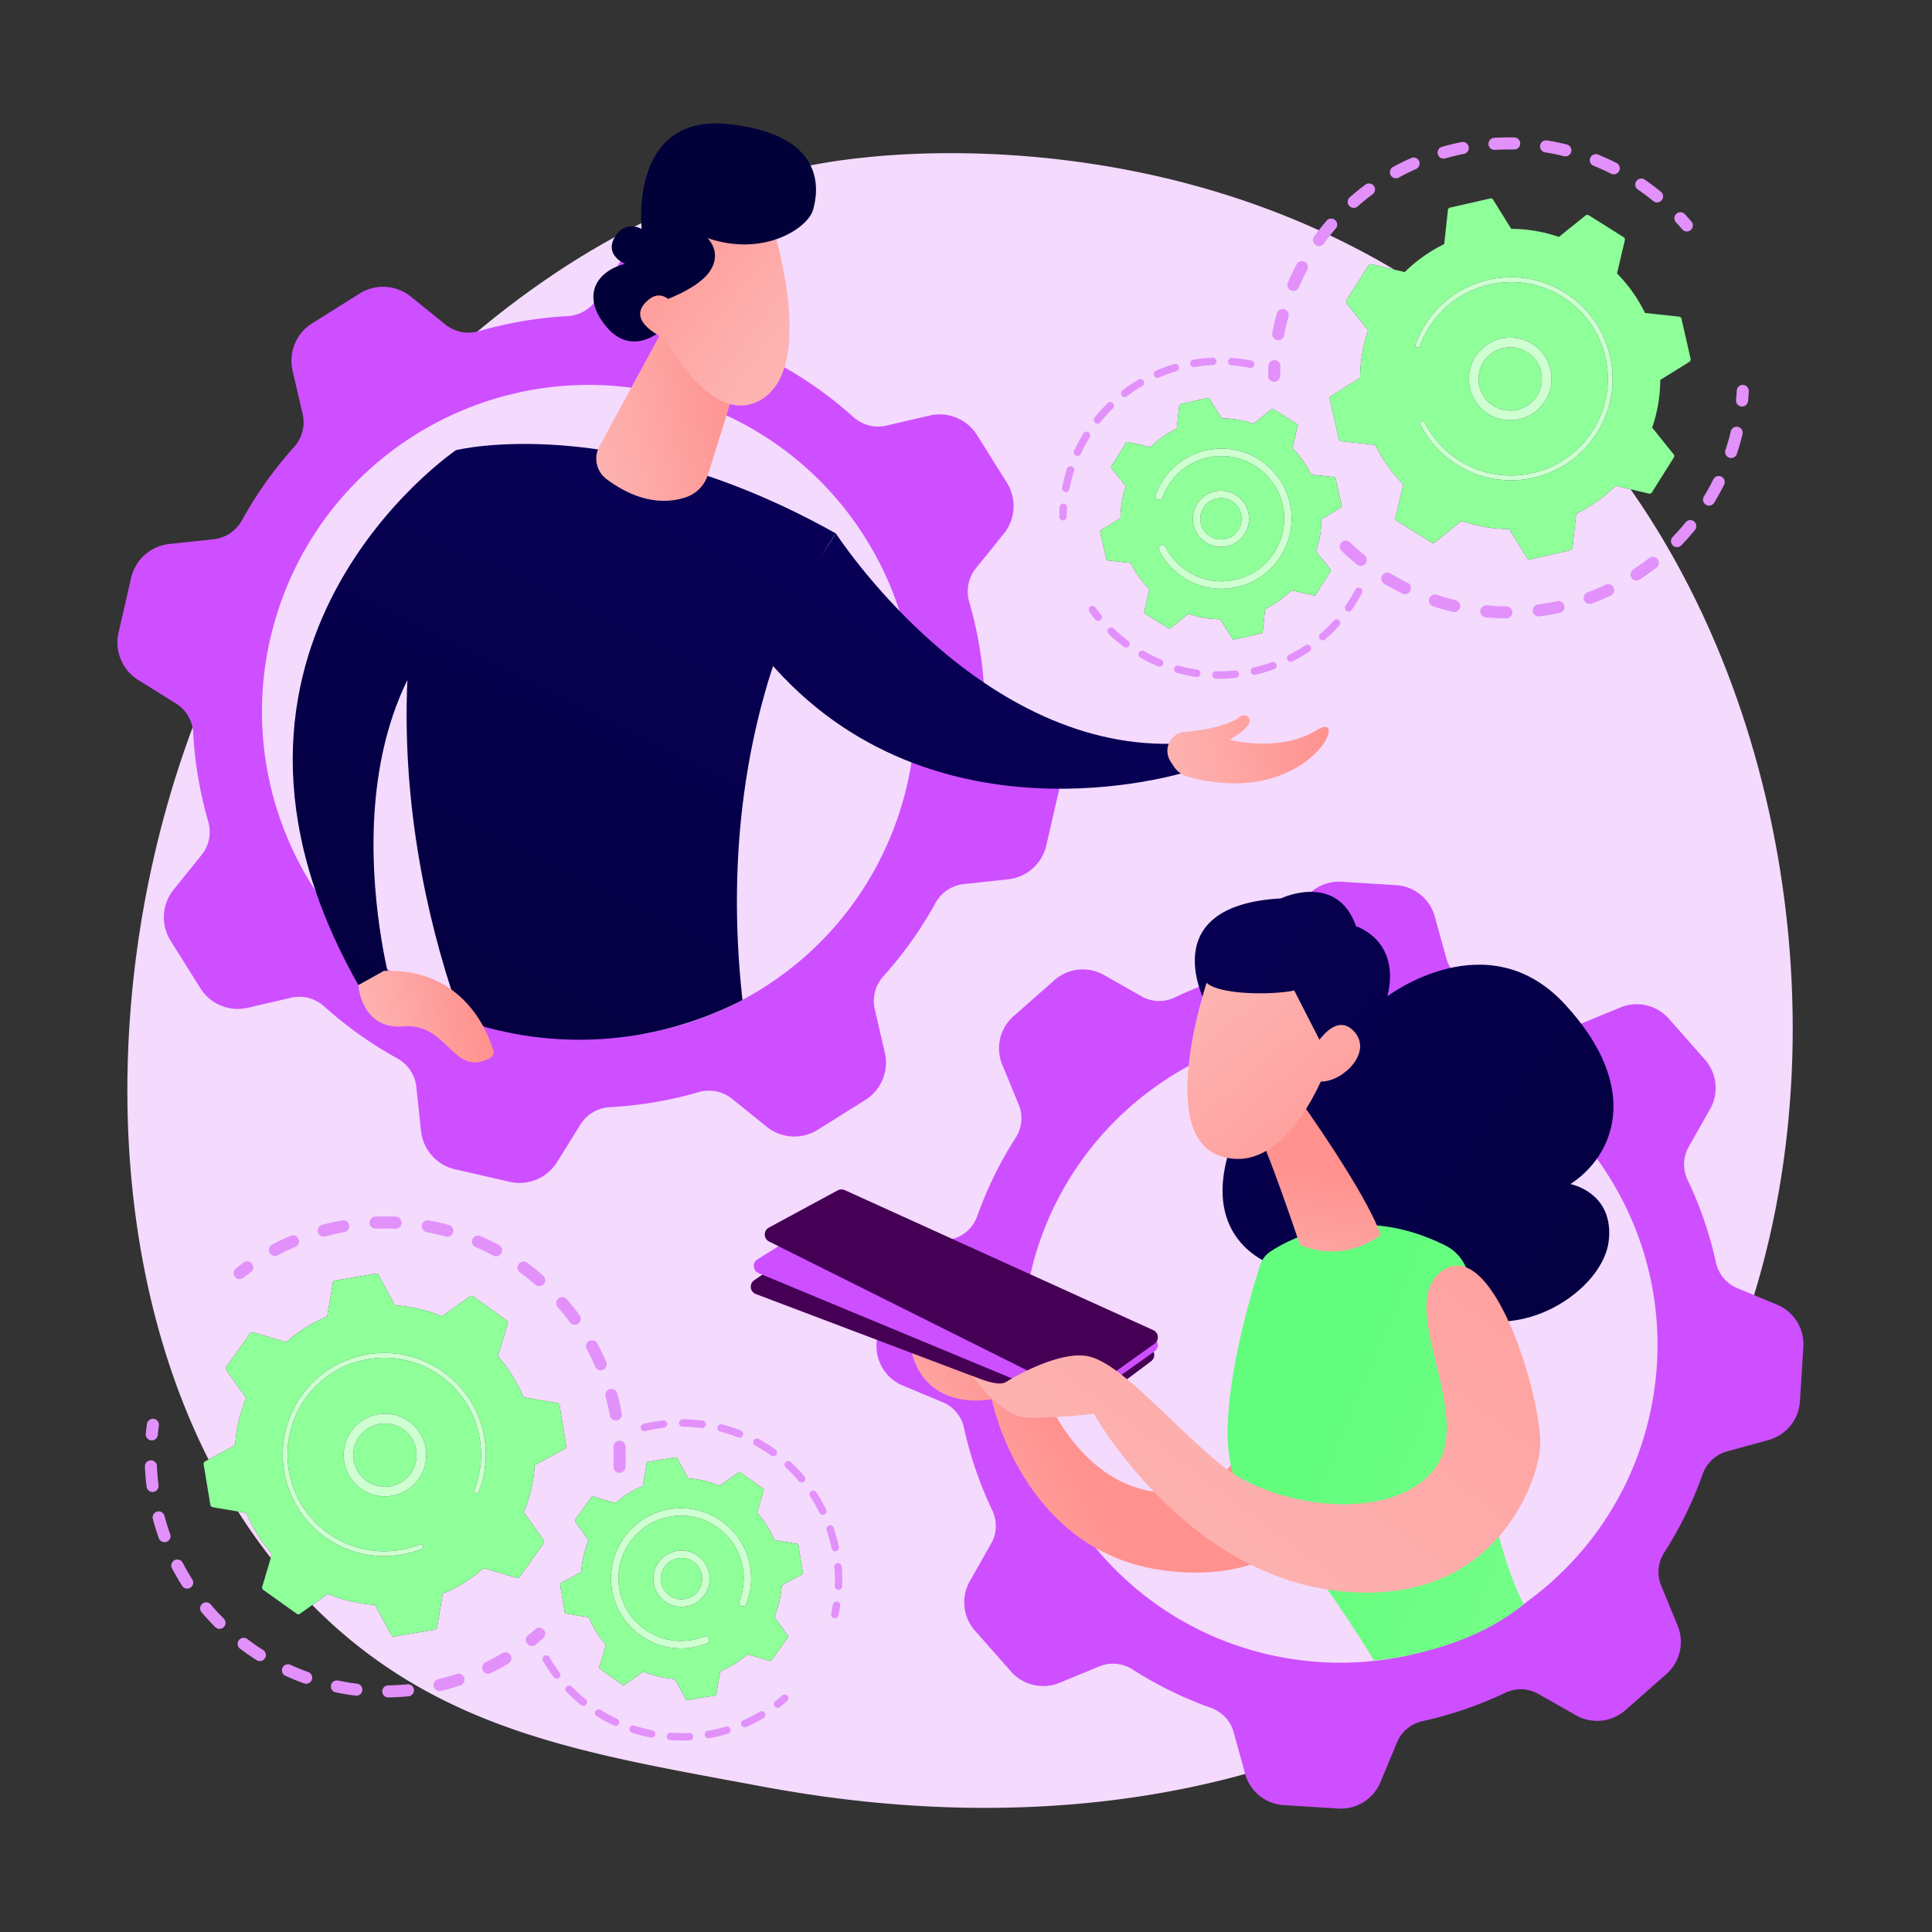 <svg viewBox="0 0 3210 3210" xmlns="http://www.w3.org/2000/svg" xml:space="preserve" style="fill-rule:evenodd;clip-rule:evenodd;stroke-linejoin:round;stroke-miterlimit:2"><rect x="0" y="0" width="3210" height="3210" fill="#333333" stroke="none"/><path d="M1636.6 3003.76c-170.38 0-307.18-23.77-378.06-36.96-274.38-51.07-505.99-87.1-704.986-266.88a860.113 860.113 0 0 1-34.744-33.19l25.953-18.44a247.919 247.919 0 0 0 78.222 18.21l27.085 50.01a4.69 4.69 0 0 0 4.111 2.45c.254 0 .509-.02.765-.07l67.34-11.16a4.684 4.684 0 0 0 3.845-3.84l9.494-56.07a247.777 247.777 0 0 0 68.155-42.48l54.55 16.22a4.687 4.687 0 0 0 5.13-1.76l39.72-55.52c1.16-1.62 1.17-3.8.01-5.43l-32.96-46.39c10.13-24.57 16.42-50.93 18.21-78.22l50.01-27.08a4.676 4.676 0 0 0 2.38-4.88l-11.16-67.34a4.697 4.697 0 0 0-3.83-3.85l-56.08-9.49c-10.51-25.25-24.96-48.17-42.48-68.16l16.22-54.54c.57-1.91-.14-3.98-1.76-5.14l-55.52-39.72a4.659 4.659 0 0 0-2.72-.87c-.94 0-1.89.29-2.7.86l-46.396 32.96a247.919 247.919 0 0 0-78.222-18.21l-27.085-50a4.666 4.666 0 0 0-4.109-2.45c-.254 0-.51.02-.767.06l-67.341 11.17a4.673 4.673 0 0 0-3.844 3.83l-9.493 56.07c-25.25 10.51-48.172 24.97-68.158 42.49l-54.546-16.22c-.441-.13-.89-.2-1.333-.2-1.482 0-2.909.71-3.802 1.96l-39.72 55.51a4.68 4.68 0 0 0-.01 5.43l32.959 46.39c-10.13 24.57-16.411 50.93-18.209 78.22L346.496 2425C121.35 1979.95 188.867 1339.09 468.887 911.25c40.968-62.59 385.973-573.989 937.223-646.049 13.48-1.762 23.54-2.766 32.35-3.699 21.54-2.28 71.39-7.026 140.75-7.026 170.68 0 459.75 28.709 737.47 193.483l-38.05-8.88a4.76 4.76 0 0 0-1.07-.122c-1.58 0-3.09.806-3.95 2.187l-36.34 57.786a4.68 4.68 0 0 0 .32 5.42l35.64 44.312c-8.89 25.862-13.29 52.604-13.45 79.178l-48.33 30.043a4.687 4.687 0 0 0-2.09 5.01l15.17 66.552a4.68 4.68 0 0 0 4.06 3.61l56.57 6.132c11.66 23.883 27.21 46.073 46.43 65.533l-12.92 55.38c-.45 1.94.38 3.96 2.07 5.02l57.78 36.33c.77.48 1.63.72 2.49.72 1.04 0 2.08-.35 2.93-1.03l44.31-35.65c25.87 8.9 52.61 13.29 79.18 13.45l30.05 48.33a4.666 4.666 0 0 0 5.01 2.09l66.55-15.17a4.683 4.683 0 0 0 3.61-4.05l6.13-56.58c23.88-11.66 46.08-27.21 65.53-46.43l24.85 5.8c9.01 12.86 17.99 26.17 26.91 39.94 336.57 519.8 337.63 1324.87-90.4 1766.07-72.02 74.23-136.47 117.87-185.8 150.82-280.66 187.4-584.82 234-823.27 234Zm-567.73-226.46c16.44 6.78 34.08 10.99 52.34 12.19l18.12 33.46a3.145 3.145 0 0 0 2.75 1.64c.17 0 .35-.02.52-.04l45.06-7.48a3.134 3.134 0 0 0 2.57-2.56l6.35-37.52a165.75 165.75 0 0 0 45.61-28.43l36.5 10.85a3.134 3.134 0 0 0 3.44-1.18l26.58-37.14c.77-1.09.78-2.55 0-3.63l-22.05-31.05a165.713 165.713 0 0 0 12.18-52.34l33.46-18.12a3.13 3.13 0 0 0 1.6-3.27l-7.47-45.06a3.122 3.122 0 0 0-2.57-2.57l-37.52-6.35a165.72 165.72 0 0 0-28.42-45.61l10.85-36.5c.38-1.28-.1-2.66-1.18-3.44l-37.15-26.58c-.54-.39-1.18-.58-1.82-.58-.63 0-1.27.19-1.81.58l-31.04 22.05a165.71 165.71 0 0 0-52.35-12.18l-18.12-33.46a3.113 3.113 0 0 0-2.75-1.64c-.17 0-.34.01-.51.04l-45.06 7.47a3.145 3.145 0 0 0-2.58 2.57l-6.35 37.52a166.017 166.017 0 0 0-45.61 28.42l-36.5-10.85a3.36 3.36 0 0 0-.89-.13c-.99 0-1.95.47-2.54 1.31l-26.58 37.15a3.124 3.124 0 0 0-.01 3.63l22.06 31.04c-6.78 16.44-10.99 34.08-12.19 52.34l-33.46 18.13a3.138 3.138 0 0 0-1.6 3.26l7.48 45.06a3.134 3.134 0 0 0 2.56 2.58l37.52 6.35c7.03 16.89 16.71 32.23 28.43 45.61l-10.85 36.5c-.38 1.28.09 2.65 1.18 3.43l37.14 26.58c.55.39 1.18.59 1.82.59.64 0 1.27-.2 1.81-.58l31.05-22.06Zm905.57-1757.52c17.31 5.95 35.2 8.9 52.98 9l20.11 32.34a3.11 3.11 0 0 0 2.65 1.48c.23 0 .47-.02.7-.08l44.53-10.15c1.3-.29 2.27-1.38 2.42-2.71l4.1-37.86c15.98-7.8 30.83-18.21 43.85-31.07l37.06 8.65a3.136 3.136 0 0 0 3.36-1.38l24.31-38.67a3.13 3.13 0 0 0-.21-3.63l-23.85-29.65c5.95-17.31 8.89-35.2 9-52.98l32.34-20.1c1.13-.71 1.7-2.06 1.4-3.36l-10.15-44.53a3.15 3.15 0 0 0-2.71-2.42l-37.86-4.1c-7.81-15.98-18.21-30.83-31.07-43.849l8.64-37.059c.31-1.3-.25-2.649-1.38-3.36l-38.67-24.313a3.123 3.123 0 0 0-3.62.211l-29.65 23.853a165.9 165.9 0 0 0-52.99-9l-20.1-32.34a3.129 3.129 0 0 0-3.35-1.398l-44.54 10.149a3.122 3.122 0 0 0-2.41 2.713l-4.1 37.858c-15.98 7.802-30.84 18.208-43.85 31.071l-37.06-8.648a3.13 3.13 0 0 0-3.36 1.382l-24.321 38.67a3.115 3.115 0 0 0 .221 3.62l23.85 29.66c-5.95 17.3-8.9 35.2-9 52.98l-32.34 20.1a3.114 3.114 0 0 0-1.4 3.35l10.15 44.54a3.116 3.116 0 0 0 2.71 2.41l37.86 4.11c7.8 15.98 18.21 30.83 31.07 43.85l-8.65 37.06c-.3 1.3.25 2.64 1.39 3.35l38.66 24.32a3.14 3.14 0 0 0 3.63-.21l29.65-23.86ZM449.91 2588.49c-19.374-24.74-37.507-50.49-54.423-77.16l13.918 2.35a247.786 247.786 0 0 0 42.483 68.16l-1.978 6.65Z" style="fill:#f4dafd"/><path d="M656.807 2041.45a380.47 380.47 0 0 0-32.398-.01c-5.521.23-10.185-4.05-10.42-9.57-.23-5.45 3.941-10.06 9.358-10.41l.213-.01c11.328-.48 22.803-.48 34.105.01 5.52.24 9.802 4.9 9.565 10.42-.22 5.16-4.31 9.24-9.349 9.56-.353.02-.713.02-1.074.01Zm-128.631 5.89c-1.442-5.33 1.713-10.82 7.047-12.27a405.107 405.107 0 0 1 33.278-7.49c5.438-1.01 10.642 2.62 11.629 8.06.985 5.43-2.624 10.64-8.061 11.63a382.258 382.258 0 0 0-31.626 7.12c-.662.18-1.327.28-1.986.33-4.649.29-9.019-2.71-10.281-7.38Zm212.47 7.27a378.66 378.66 0 0 0-31.56-7.25c-5.434-1-9.025-6.22-8.021-11.65 1.004-5.44 6.221-9 11.657-8.02a397.932 397.932 0 0 1 33.235 7.63 10.014 10.014 0 0 1 6.993 12.3 10.01 10.01 0 0 1-12.304 6.99Zm-292.685 26.9c-2.6-4.87-.756-10.93 4.12-13.53a397.306 397.306 0 0 1 30.778-14.75c5.082-2.17 10.96.19 13.129 5.27 2.171 5.08-.189 10.96-5.269 13.13a379.507 379.507 0 0 0-29.224 14 9.909 9.909 0 0 1-4.067 1.16c-3.795.24-7.562-1.7-9.467-5.28Zm371.459 4.66c-9.48-5.09-19.29-9.84-29.17-14.11-5.07-2.19-7.411-8.08-5.21-13.15 2.19-5.07 8.07-7.41 13.149-5.22 10.391 4.5 20.731 9.5 30.701 14.85 4.87 2.62 6.69 8.68 4.08 13.55a9.994 9.994 0 0 1-8.19 5.25c-1.8.11-3.65-.25-5.36-1.17Zm69.87 48.26a383.492 383.492 0 0 0-25.34-20.21c-4.46-3.27-5.43-9.53-2.17-13.98a9.987 9.987 0 0 1 13.98-2.17c9.16 6.69 18.13 13.85 26.66 21.27 4.16 3.62 4.6 9.94.98 14.11a9.973 9.973 0 0 1-6.92 3.42c-2.53.16-5.13-.64-7.19-2.44Zm57.45 62.54a381.945 381.945 0 0 0-20.22-25.32c-3.63-4.17-3.19-10.49.97-14.12 4.17-3.62 10.49-3.19 14.12.97a401.55 401.55 0 0 1 21.29 26.66c3.26 4.46 2.28 10.72-2.18 13.98a9.933 9.933 0 0 1-5.26 1.91c-3.29.21-6.62-1.22-8.72-4.08Zm42.08 73.75c-4.24-9.88-8.97-19.7-14.05-29.19-2.6-4.86-.77-10.93 4.1-13.54 4.87-2.6 10.93-.77 13.54 4.1a394.35 394.35 0 0 1 14.79 30.74c2.18 5.08-.17 10.96-5.24 13.14-1.08.46-2.2.72-3.31.79-4.11.26-8.12-2.04-9.83-6.04Zm24.52 81.28a387.478 387.478 0 0 0-7.18-31.6c-1.46-5.32 1.69-10.82 7.02-12.28 5.35-1.44 10.83 1.69 12.28 7.03 2.97 10.89 5.51 22.08 7.56 33.24.99 5.43-2.61 10.65-8.04 11.64-.4.07-.79.12-1.18.15-4.99.31-9.54-3.14-10.46-8.18Zm15.57 95.12c-5.52-.22-9.81-4.88-9.59-10.4.44-10.73.42-21.63-.06-32.41-.24-5.46 3.94-10.08 9.36-10.43l.2-.01c5.51-.24 10.19 4.03 10.43 9.55.5 11.35.53 22.83.06 34.12-.21 5.16-4.3 9.25-9.35 9.57-.34.02-.7.03-1.05.01ZM398.688 2125.32a9.983 9.983 0 0 0 5.576-2.15c4.039-3.21 8.214-6.38 12.404-9.44 4.463-3.26 5.442-9.52 2.186-13.98-3.256-4.46-9.519-5.45-13.979-2.18-4.41 3.21-8.799 6.55-13.051 9.93-4.325 3.43-5.05 9.73-1.616 14.05a9.995 9.995 0 0 0 8.48 3.77ZM252.845 2393.18a9.994 9.994 0 0 0 9.314-9.02 372.71 372.71 0 0 1 1.805-15.49c.752-5.47-3.074-10.52-8.547-11.27a9.984 9.984 0 0 0-11.275 8.54 404.3 404.3 0 0 0-1.902 16.31c-.526 5.5 3.506 10.38 9.006 10.91.539.05 1.074.06 1.599.02ZM243.553 2470.2a405.96 405.96 0 0 1-2.781-33.44c-.229-5.52 3.986-10.29 9.579-10.41 5.52-.23 10.182 4.06 10.413 9.58a386.164 386.164 0 0 0 2.64 31.79c.686 5.48-3.203 10.48-8.685 11.16a6.47 6.47 0 0 1-.617.06c-5.235.33-9.892-3.47-10.549-8.74Zm20.347 85.54a399.47 399.47 0 0 1-9.966-32.04c-1.418-5.34 1.762-10.82 7.103-12.24 5.324-1.41 10.817 1.76 12.234 7.1a381.161 381.161 0 0 0 9.466 30.44c1.863 5.19-.845 10.92-6.046 12.78-.906.33-1.828.51-2.743.57-4.336.28-8.51-2.32-10.048-6.61Zm38.673 79.06a398.526 398.526 0 0 1-16.793-29.08c-2.558-4.89-.663-10.94 4.236-13.5 4.888-2.55 10.939-.66 13.497 4.24a376.416 376.416 0 0 0 15.948 27.61c2.963 4.66 1.586 10.85-3.078 13.81a9.98 9.98 0 0 1-4.722 1.54 10.016 10.016 0 0 1-9.088-4.62Zm55.073 68.6a404.136 404.136 0 0 1-22.748-24.68c-3.572-4.22-3.048-10.53 1.165-14.1 4.221-3.58 10.529-3.05 14.1 1.17a382.147 382.147 0 0 0 21.616 23.44c3.911 3.91 3.918 10.24.015 14.15a9.954 9.954 0 0 1-6.444 2.92 10 10 0 0 1-7.704-2.9Zm68.69 54.92a402.295 402.295 0 0 1-27.569-19.13 10.01 10.01 0 0 1-1.934-14.02c3.342-4.4 9.616-5.27 14.015-1.93a383.1 383.1 0 0 0 26.198 18.18c4.667 2.96 6.052 9.14 3.095 13.81a9.974 9.974 0 0 1-7.824 4.62 9.978 9.978 0 0 1-5.981-1.53Zm78.982 38.63a401.785 401.785 0 0 1-31.076-12.66c-5.025-2.3-7.236-8.23-4.941-13.25 2.296-5.03 8.233-7.24 13.258-4.95a376.367 376.367 0 0 0 29.517 12.02c5.201 1.87 7.904 7.6 6.037 12.8-1.39 3.88-4.925 6.36-8.786 6.61-1.322.08-2.684-.1-4.009-.57Zm296.712-21.72c-2.43-4.96-.37-10.96 4.6-13.38 9.52-4.64 18.95-9.75 28.03-15.18 4.75-2.84 10.88-1.29 13.72 3.46 2.83 4.74 1.29 10.88-3.45 13.71a396.32 396.32 0 0 1-29.53 15.99c-1.21.59-2.48.92-3.75 1-3.92.25-7.79-1.85-9.62-5.6Zm-211.19 42.08a396.621 396.621 0 0 1-33.111-5.52c-5.406-1.13-8.868-6.44-7.731-11.85 1.137-5.4 6.44-8.86 11.849-7.73a373.609 373.609 0 0 0 31.44 5.24 10.01 10.01 0 0 1 8.706 11.16c-.599 4.85-4.577 8.45-9.285 8.75-.611.04-1.237.03-1.868-.05ZM720.512 2802c-1.274-5.37 2.051-10.76 7.427-12.04a380.676 380.676 0 0 0 30.701-8.64c5.24-1.74 10.9 1.14 12.62 6.39 1.72 5.25-1.14 10.9-6.39 12.62a402.932 402.932 0 0 1-32.316 9.1 9.994 9.994 0 0 1-12.042-7.43Zm-75.239 18.26c-5.523.08-10.067-4.33-10.147-9.86-.078-5.52 4.332-10.06 9.86-10.15 10.518-.15 21.193-.75 31.849-1.79 5.471-.55 10.391 3.49 10.926 8.99.535 5.5-3.489 10.39-8.988 10.93-4.617.45-9.224.82-13.817 1.11-6.555.42-13.177.68-19.683.77ZM884.29 2734.74c1.98-.12 3.95-.84 5.61-2.18 4.23-3.38 8.46-6.93 12.59-10.52 4.16-3.64 4.59-9.96.96-14.12-3.63-4.16-9.95-4.6-14.12-.96-3.91 3.41-7.93 6.78-11.94 10-4.31 3.45-5.01 9.75-1.55 14.06a10 10 0 0 0 8.45 3.72Z" style="fill:#e291fa;fill-rule:nonzero"/><path d="M654.181 2718.96a4.69 4.69 0 0 1-4.111-2.45l-27.085-50.01a247.919 247.919 0 0 1-78.222-18.21l-25.953 18.44-20.439 14.52c-.81.58-1.759.86-2.707.86a4.68 4.68 0 0 1-2.72-.87l-55.513-39.72a4.665 4.665 0 0 1-1.761-5.13l14.24-47.9 1.978-6.65a247.786 247.786 0 0 1-42.483-68.16l-13.918-2.35-42.155-7.14a4.674 4.674 0 0 1-3.832-3.85L338.332 2433a4.673 4.673 0 0 1 2.386-4.87l5.778-3.13 44.228-23.96c1.798-27.29 8.079-53.65 18.209-78.22l-32.959-46.39a4.68 4.68 0 0 1 .01-5.43l39.72-55.51a4.675 4.675 0 0 1 3.802-1.96c.443 0 .892.07 1.333.2l54.546 16.22c19.986-17.52 42.908-31.98 68.158-42.49l9.493-56.07a4.673 4.673 0 0 1 3.844-3.83l67.341-11.17c.257-.04.513-.06.767-.06 1.695 0 3.283.92 4.109 2.45l27.085 50c27.29 1.8 53.652 8.08 78.222 18.21l46.396-32.96c.81-.57 1.76-.86 2.7-.86.959 0 1.91.29 2.72.87l55.52 39.72a4.684 4.684 0 0 1 1.76 5.14l-16.22 54.54c17.52 19.99 31.97 42.91 42.48 68.16l56.08 9.49c1.96.34 3.5 1.88 3.83 3.85l11.16 67.34c.33 1.97-.63 3.93-2.38 4.88l-50.01 27.08c-1.79 27.29-8.08 53.65-18.21 78.22l32.96 46.39a4.671 4.671 0 0 1-.01 5.43l-39.72 55.52a4.687 4.687 0 0 1-5.13 1.76l-54.55-16.22a247.777 247.777 0 0 1-68.155 42.48l-9.494 56.07a4.684 4.684 0 0 1-3.845 3.84l-67.34 11.16c-.256.05-.511.07-.765.07Zm-15.624-470.98c-9.135 0-18.38.74-27.681 2.29-44.458 7.37-83.381 31.61-109.603 68.26-22.831 31.91-33.653 69.89-31.207 108.52.365 5.74 1.022 11.5 1.974 17.25 7.374 44.46 31.617 83.39 68.266 109.61 28.949 20.71 62.91 31.54 97.812 31.54 3.572 0 7.148-.11 10.735-.34 5.732-.37 11.48-1.02 17.225-1.97 1.807-.3 3.611-.63 5.41-.99a169.407 169.407 0 0 0 25.996-7.36c.114-.04.229-.09.343-.13.326-.12.65-.24.975-.37.633-.24 1.263-.49 1.892-.73a4.014 4.014 0 0 0 2.525-3.97 3.996 3.996 0 0 0-3.998-3.75c-.49 0-.987.09-1.47.28a161.582 161.582 0 0 1-32.981 9.12 161.347 161.347 0 0 1-26.397 2.19c-46.46 0-89.696-20.27-119.588-53.56-19.747-21.97-33.668-49.63-38.848-80.88-.91-5.48-1.536-10.96-1.881-16.43-2.332-36.8 7.978-72.98 29.725-103.37 24.978-34.91 62.057-58 104.402-65.03a161.223 161.223 0 0 1 26.387-2.18c77.175 0 145.42 55.87 158.45 134.43a162 162 0 0 1 1.85 16.22c1.49 23.48-2.181 47.02-10.82 68.91a4.01 4.01 0 0 0-.27 1.73 4 4 0 0 0 2.52 3.47c.49.18.98.27 1.47.27 1.6 0 3.1-.95 3.73-2.53 9.06-22.99 12.92-47.71 11.36-72.35-.36-5.69-1.01-11.37-1.95-17.03-13.67-82.47-85.381-141.12-166.353-141.12Zm.898 101.04c-16.192 0-31.705 5.67-44.202 16.25-13.988 11.84-22.53 28.42-24.046 46.69-3.134 37.7 24.991 70.92 62.693 74.06 1.921.16 3.832.24 5.729.24 1.458 0 2.908-.05 4.346-.14 33.379-2.12 61.133-28.49 63.985-62.79 3.134-37.71-24.99-70.93-62.693-74.06a66.719 66.719 0 0 0-5.812-.25Zm.184 121.23c-1.46 0-2.933-.06-4.414-.18-28.907-2.4-50.47-27.88-48.068-56.78 1.165-14.01 7.712-26.72 18.438-35.8 8.717-7.38 19.35-11.64 30.545-12.35 1.122-.07 2.248-.11 3.379-.11 1.468 0 2.942.06 4.422.19 28.907 2.4 50.471 27.87 48.068 56.78-2.279 27.43-25.32 48.25-52.37 48.25Z" style="fill:#8eff99"/><path d="M639.629 2486.26a69.02 69.02 0 0 1-5.729-.24c-37.702-3.14-65.827-36.36-62.693-74.06 1.516-18.27 10.058-34.85 24.046-46.69 12.497-10.58 28.01-16.25 44.202-16.25 1.929 0 3.867.08 5.812.25 37.703 3.13 65.827 36.35 62.693 74.06-2.852 34.3-30.606 60.67-63.985 62.79-1.438.09-2.888.14-4.346.14Zm-.11-121.23c-1.131 0-2.257.04-3.379.11-11.195.71-21.828 4.97-30.545 12.35-10.726 9.08-17.273 21.79-18.438 35.8-2.402 28.9 19.161 54.38 48.068 56.78 1.481.12 2.954.18 4.414.18 27.05 0 50.091-20.82 52.37-48.25 2.403-28.91-19.161-54.38-48.068-56.78-1.48-.13-2.954-.19-4.422-.19Z" style="fill:#cdffd1"/><path d="M638.118 2585.45c-34.902 0-68.863-10.83-97.812-31.54-36.649-26.22-60.892-65.15-68.266-109.61a172.747 172.747 0 0 1-1.974-17.25c-2.446-38.63 8.376-76.61 31.207-108.52 26.222-36.65 65.145-60.89 109.603-68.26a168.242 168.242 0 0 1 27.681-2.29c80.972 0 152.683 58.65 166.353 141.12.94 5.66 1.59 11.34 1.95 17.03 1.56 24.64-2.3 49.36-11.36 72.35a4.003 4.003 0 0 1-3.73 2.53c-.49 0-.98-.09-1.47-.27a4 4 0 0 1-2.52-3.47 4.01 4.01 0 0 1 .27-1.73c8.639-21.89 12.31-45.43 10.82-68.91a162 162 0 0 0-1.85-16.22c-13.03-78.56-81.275-134.43-158.45-134.43-8.701 0-17.525.71-26.387 2.18-42.345 7.03-79.424 30.12-104.402 65.03-21.747 30.39-32.057 66.57-29.725 103.37.345 5.47.971 10.95 1.881 16.43 5.18 31.25 19.101 58.91 38.848 80.88 29.892 33.29 73.128 53.56 119.588 53.56 8.708 0 17.53-.72 26.397-2.19a161.582 161.582 0 0 0 32.981-9.12c.483-.19.98-.28 1.47-.28a3.996 3.996 0 0 1 3.998 3.75 4.014 4.014 0 0 1-2.525 3.97c-.629.24-1.259.49-1.892.73-.325.13-.649.25-.975.37-.114.04-.229.09-.343.13a169.407 169.407 0 0 1-25.996 7.36c-1.799.36-3.603.69-5.41.99-5.745.95-11.493 1.6-17.225 1.97-3.587.23-7.163.34-10.735.34Z" style="fill:#cdffd1"/><path d="M1387.36 2688.59c2.67-.17 5.02-2.07 5.63-4.81 1.16-5.11 2.18-10.34 3.03-15.52a6.176 6.176 0 0 0-5.1-7.09c-3.38-.57-6.55 1.73-7.1 5.1-.81 4.93-1.78 9.91-2.88 14.79a6.182 6.182 0 0 0 6.42 7.53ZM1064.73 2373.23a6.176 6.176 0 0 1 4.54-7.47c9.18-2.24 18.64-4.01 28.08-5.27 1.44-.2 2.87-.38 4.3-.54 3.37-.5 6.46 2.03 6.85 5.43.4 3.39-2.03 6.45-5.43 6.84-1.34.16-2.69.33-4.06.52-9.04 1.2-18.06 2.89-26.81 5.02-.36.09-.73.15-1.08.17a6.176 6.176 0 0 1-6.39-4.7Zm100.98-.63a253.152 253.152 0 0 0-31.3-2.13c-3.41-.02-6.16-2.81-6.14-6.22.02-3.41 2.8-6.11 6.22-6.14 10.97.07 22.01.82 32.82 2.23 3.38.45 5.77 3.55 5.32 6.93-.38 2.98-2.83 5.18-5.72 5.37-.4.02-.8.01-1.2-.04Zm60.58 15.72c-9.69-3.85-19.71-7.13-29.79-9.74a6.175 6.175 0 0 1-4.43-7.53c.86-3.3 4.22-5.28 7.53-4.43 10.57 2.74 21.08 6.18 31.25 10.21a6.176 6.176 0 0 1 3.46 8.02 6.172 6.172 0 0 1-5.35 3.89c-.89.06-1.79-.07-2.67-.42Zm54.91 30.07c-8.47-6.1-17.4-11.72-26.53-16.73-3-1.64-4.09-5.39-2.45-8.39 1.63-2.99 5.39-4.09 8.38-2.45 9.58 5.25 18.94 11.15 27.82 17.53 2.77 2 3.4 5.86 1.41 8.62a6.182 6.182 0 0 1-4.63 2.57c-1.37.08-2.79-.29-4-1.15Zm45.99 42.52a253.8 253.8 0 0 0-21.68-22.67 6.18 6.18 0 0 1-.35-8.73c2.32-2.5 6.23-2.66 8.73-.35 8.03 7.41 15.67 15.41 22.74 23.77a6.171 6.171 0 0 1-.73 8.71 6.124 6.124 0 0 1-3.59 1.45c-1.89.12-3.8-.63-5.12-2.18Zm34.22 52.47a253.05 253.05 0 0 0-15.48-27.3c-1.86-2.85-1.06-6.69 1.8-8.55a6.168 6.168 0 0 1 8.55 1.8c5.98 9.17 11.44 18.8 16.24 28.63 1.49 3.06.22 6.76-2.85 8.26-.74.36-1.53.56-2.31.61a6.176 6.176 0 0 1-5.95-3.45Zm20.28 59.25c-2.14-10.22-4.93-20.4-8.3-30.25-1.1-3.23.62-6.74 3.85-7.84 3.21-1.1 6.74.61 7.84 3.85 3.53 10.32 6.46 20.99 8.7 31.71a6.184 6.184 0 0 1-5.66 7.44c-3.02.19-5.8-1.86-6.43-4.91Zm11.21 68.84a6.18 6.18 0 0 1-5.94-6.41c.33-8.61.22-17.33-.32-25.93-.12-1.81-.26-3.63-.41-5.45a6.175 6.175 0 0 1 5.64-6.67c3.22-.15 6.38 2.23 6.68 5.64a267.863 267.863 0 0 1 .76 32.88 6.176 6.176 0 0 1-6.41 5.94ZM920.13 2786.5a267.672 267.672 0 0 1-18.01-26.9 6.174 6.174 0 0 1 2.22-8.45c2.94-1.73 6.73-.73 8.45 2.21 5.16 8.85 10.94 17.47 17.17 25.65 2.07 2.71 1.54 6.59-1.17 8.66a6.168 6.168 0 0 1-3.35 1.25c-1.99.13-4.01-.71-5.31-2.42Zm45.05 46.3a271.326 271.326 0 0 1-23.92-21.78 6.166 6.166 0 0 1 .12-8.73 6.166 6.166 0 0 1 8.73.11 258.43 258.43 0 0 0 22.83 20.78c2.66 2.14 3.07 6.03.93 8.69a6.186 6.186 0 0 1-4.42 2.29c-1.49.09-3.01-.35-4.27-1.36Zm54.81 34.16c-9.74-4.55-19.3-9.74-28.43-15.43a6.182 6.182 0 1 1 6.54-10.49c8.7 5.44 17.83 10.38 27.12 14.72a6.167 6.167 0 0 1 2.98 8.21c-.98 2.12-3.03 3.41-5.21 3.55-1 .07-2.03-.11-3-.56Zm211.74-.71c-1.37-3.12.06-6.77 3.18-8.14 9.4-4.12 18.64-8.86 27.46-14.09a6.188 6.188 0 0 1 8.47 2.16c1.74 2.93.77 6.72-2.17 8.46a265.052 265.052 0 0 1-28.8 14.79c-.68.3-1.38.46-2.08.51a6.207 6.207 0 0 1-6.06-3.69Zm-150.35 20.72a268.003 268.003 0 0 1-31.31-8.14c-3.25-1.05-5.02-4.54-3.96-7.79 1.05-3.24 4.53-5 7.78-3.96 9.74 3.17 19.79 5.78 29.87 7.77 3.35.65 5.53 3.9 4.88 7.24a6.187 6.187 0 0 1-7.26 4.88Zm89.47-4.04a6.167 6.167 0 0 1 5.04-7.13c10.11-1.74 20.22-4.11 30.05-7.05 3.26-.97 6.72.88 7.69 4.15.98 3.27-.88 6.71-4.15 7.69a269.66 269.66 0 0 1-31.5 7.39c-.22.03-.44.06-.66.08a6.183 6.183 0 0 1-6.47-5.13Zm-25.04 8.62c-10.75.54-21.63.43-32.34-.33a6.18 6.18 0 0 1-5.73-6.6c.24-3.4 3.22-5.93 6.61-5.72 10.21.72 20.58.82 30.84.31 3.41-.18 6.31 2.45 6.49 5.85.17 3.38-2.41 6.27-5.78 6.48l-.09.01ZM1292.31 2837.57c1.19-.08 2.37-.5 3.38-1.28 4.19-3.23 8.29-6.61 12.21-10.03a6.185 6.185 0 0 0 .6-8.72c-2.25-2.55-6.15-2.83-8.72-.59-3.74 3.26-7.66 6.48-11.65 9.57-2.7 2.08-3.19 5.97-1.11 8.66a6.193 6.193 0 0 0 5.29 2.39Z" style="fill:#e291fa;fill-rule:nonzero"/><path d="M1142.08 2824.59c-1.13 0-2.19-.62-2.75-1.64l-18.12-33.46c-18.26-1.2-35.9-5.41-52.34-12.19l-31.05 22.06c-.54.38-1.17.58-1.81.58-.64 0-1.27-.2-1.82-.59l-37.14-26.58a3.116 3.116 0 0 1-1.18-3.43l10.85-36.5c-11.72-13.38-21.4-28.72-28.43-45.61l-37.52-6.35a3.134 3.134 0 0 1-2.56-2.58l-7.48-45.06c-.22-1.31.43-2.62 1.6-3.26l33.46-18.13c1.2-18.26 5.41-35.9 12.19-52.34l-22.06-31.04c-.77-1.09-.77-2.55.01-3.63l26.58-37.15c.59-.84 1.55-1.31 2.54-1.31.3 0 .6.05.89.13l36.5 10.85a166.017 166.017 0 0 1 45.61-28.42l6.35-37.52a3.145 3.145 0 0 1 2.58-2.57l45.06-7.47c.17-.03.34-.04.51-.04 1.13 0 2.2.61 2.75 1.64l18.12 33.46c18.27 1.2 35.91 5.4 52.35 12.18l31.04-22.05c.54-.39 1.18-.58 1.81-.58.64 0 1.28.19 1.82.58l37.15 26.58c1.08.78 1.56 2.16 1.18 3.44l-10.85 36.5a165.72 165.72 0 0 1 28.42 45.61l37.52 6.35c1.32.22 2.35 1.25 2.57 2.57l7.47 45.06a3.13 3.13 0 0 1-1.6 3.27l-33.46 18.12c-1.2 18.26-5.4 35.9-12.18 52.34l22.05 31.05c.78 1.08.77 2.54 0 3.63l-26.58 37.14a3.134 3.134 0 0 1-3.44 1.18l-36.5-10.85a165.75 165.75 0 0 1-45.61 28.43l-6.35 37.52a3.134 3.134 0 0 1-2.57 2.56l-45.06 7.48c-.17.02-.35.04-.52.04Zm-10.22-318.69c-6.42 0-12.87.54-19.32 1.61-30.68 5.08-57.53 21.81-75.62 47.1-15.75 22.01-23.22 48.21-21.53 74.87.25 3.95.7 7.93 1.36 11.89 9.44 56.9 58.89 97.36 114.76 97.37 2.44 0 4.89-.08 7.35-.24 3.9-.24 7.82-.69 11.76-1.34 7.82-1.3 15.51-3.39 22.88-6.22.33-.13.66-.26 1-.39a6.17 6.17 0 0 0 3.89-6.13c-.04-.64-.18-1.27-.42-1.89a6.174 6.174 0 0 0-5.75-3.9c-.76 0-1.52.14-2.27.43-6.86 2.71-14.04 4.7-21.35 5.91-.4.06-.81.12-1.2.19-5.37.83-10.74 1.25-16.07 1.25-11.87 0-23.57-2.05-34.66-6.02-8.73-3.12-17.08-7.44-24.86-12.9l-.19-.14c-.2-.14-.39-.27-.58-.41-22.6-16.17-37.55-40.17-42.1-67.59-.59-3.54-.99-7.09-1.22-10.63-1.5-23.82 5.17-47.25 19.25-66.93 16.17-22.6 40.17-37.54 67.59-42.09 5.74-.95 11.5-1.42 17.21-1.42 21.53 0 42.48 6.67 60.34 19.45 22.6 16.17 37.56 40.17 42.1 67.59.58 3.48.98 6.99 1.2 10.49.96 15.2-1.41 30.44-7 44.61-.35.88-.48 1.78-.42 2.66.15 2.31 1.6 4.45 3.9 5.36a6.173 6.173 0 0 0 8.01-3.48c6.26-15.87 8.92-32.92 7.85-49.92-.25-3.92-.7-7.84-1.35-11.75-5.08-30.67-21.81-57.52-47.1-75.61-19.96-14.29-43.37-21.78-67.44-21.78Zm.49 70.33c-24.09 0-44.58 18.47-46.61 42.86-1.03 12.44 2.84 24.54 10.9 34.07 8.07 9.53 19.36 15.35 31.81 16.38a49.498 49.498 0 0 0 6.93.07c9.94-.63 19.39-4.42 27.14-10.98 9.52-8.06 15.34-19.36 16.37-31.8 2.14-25.67-17.02-48.3-42.7-50.45-1.29-.1-2.57-.15-3.84-.15Zm0 81.11c-.96 0-1.92-.04-2.88-.12-9.15-.76-17.46-5.04-23.39-12.04-5.94-7.01-8.79-15.91-8.02-25.07 1.42-17.18 15.33-30.4 32.06-31.46a34.606 34.606 0 0 1 5.05.05c18.89 1.58 32.98 18.22 31.41 37.11-.76 9.15-5.04 17.46-12.05 23.39-6.27 5.31-14.06 8.14-22.18 8.14Z" style="fill:#8eff99"/><path d="M1132.39 2669.7c-1.31 0-2.62-.05-3.94-.16-12.45-1.03-23.74-6.85-31.81-16.38-8.06-9.53-11.93-21.63-10.9-34.07 2.03-24.39 22.52-42.86 46.61-42.86 1.27 0 2.55.05 3.84.15 25.68 2.15 44.84 24.78 42.7 50.45-1.03 12.44-6.85 23.74-16.37 31.8-7.75 6.56-17.2 10.35-27.14 10.98-.99.06-1.99.09-2.99.09Zm-.09-81.12c-.73 0-1.46.02-2.18.07-16.73 1.06-30.64 14.28-32.06 31.46-.77 9.16 2.08 18.06 8.02 25.07 5.93 7 14.24 11.28 23.39 12.04.96.08 1.92.12 2.88.12 8.12 0 15.91-2.83 22.18-8.14 7.01-5.93 11.29-14.24 12.05-23.39 1.57-18.89-12.52-35.53-31.41-37.11-.96-.08-1.92-.12-2.87-.12Z" style="fill:#cdffd1"/><path d="M1131.51 2738.74c-55.87-.01-105.32-40.47-114.76-97.37-.66-3.96-1.11-7.94-1.36-11.89-1.69-26.66 5.78-52.86 21.53-74.87 18.09-25.29 44.94-42.02 75.62-47.1 6.45-1.07 12.9-1.61 19.32-1.61 24.07 0 47.48 7.49 67.44 21.78 25.29 18.09 42.02 44.94 47.1 75.61.65 3.91 1.1 7.83 1.35 11.75 1.07 17-1.59 34.05-7.85 49.92a6.173 6.173 0 0 1-8.01 3.48 6.196 6.196 0 0 1-3.9-5.36c-.06-.88.07-1.78.42-2.66 5.59-14.17 7.96-29.41 7-44.61-.22-3.5-.62-7.01-1.2-10.49-4.54-27.42-19.5-51.42-42.1-67.59-17.86-12.78-38.81-19.45-60.34-19.45-5.71 0-11.47.47-17.21 1.42-27.42 4.55-51.42 19.49-67.59 42.09-14.08 19.68-20.75 43.11-19.25 66.93.23 3.54.63 7.09 1.22 10.63 4.55 27.42 19.5 51.42 42.1 67.59.19.14.38.27.58.41l.19.14c7.78 5.46 16.13 9.78 24.86 12.9 11.09 3.97 22.79 6.02 34.66 6.02 5.33 0 10.7-.42 16.07-1.25.39-.07.8-.13 1.2-.19 7.31-1.21 14.49-3.2 21.35-5.91.75-.29 1.51-.43 2.27-.43 2.46 0 4.79 1.47 5.75 3.9.24.62.38 1.25.42 1.89a6.17 6.17 0 0 1-3.89 6.13c-.34.13-.67.26-1 .39-7.37 2.83-15.06 4.92-22.88 6.22-3.94.65-7.86 1.1-11.76 1.34-2.46.16-4.91.24-7.35.24Z" style="fill:#cdffd1"/><path d="M2779.15 892.1c7.47-7.73 14.71-15.88 21.51-24.23 3.48-4.29 9.78-4.93 14.07-1.44 4.23 3.44 4.91 9.62 1.58 13.9l-.14.17a402.916 402.916 0 0 1-22.63 25.51c-3.85 3.97-10.18 4.07-14.15.23-3.71-3.58-4.05-9.35-.94-13.33.21-.28.45-.55.7-.81Zm80.95-100.14c4.95 2.46 6.96 8.47 4.5 13.41a401.467 401.467 0 0 1-16.47 29.87c-2.86 4.74-9.03 6.22-13.75 3.35-4.72-2.87-6.22-9.02-3.35-13.74 5.6-9.21 10.87-18.76 15.66-28.39a10.009 10.009 0 0 1 13.41-4.5Zm-146.43 154.12c9.01-5.86 17.88-12.18 26.36-18.8 4.36-3.4 10.65-2.62 14.05 1.74 3.39 4.36 2.6 10.62-1.74 14.04a398.074 398.074 0 0 1-27.77 19.79c-4.63 3.02-10.82 1.7-13.84-2.93-2.39-3.67-2.05-8.33.5-11.61.66-.85 1.48-1.6 2.44-2.23Zm174.1-236.8c5.37 1.289 8.69 6.69 7.4 12.064a400.15 400.15 0 0 1-9.4 32.806c-1.75 5.24-7.42 8.08-12.66 6.32-5.24-1.74-8.07-7.41-6.32-12.648a377.024 377.024 0 0 0 8.92-31.153 9.925 9.925 0 0 1 1.83-3.812 10.001 10.001 0 0 1 10.23-3.577Zm-249.99 274.79c10.1-3.71 20.16-7.9 29.92-12.46 5-2.34 10.96-.18 13.29 4.82 2.34 5.01.18 10.96-4.82 13.31-10.26 4.79-20.86 9.2-31.49 13.11-5.18 1.9-10.93-.75-12.84-5.94-1.24-3.37-.55-6.97 1.51-9.61a9.97 9.97 0 0 1 4.43-3.23Zm-82.47 20.23c10.66-1.38 21.4-3.24 31.94-5.53 5.4-1.17 10.73 2.25 11.9 7.65s-2.26 10.73-7.66 11.9a404.679 404.679 0 0 1-33.6 5.82c-5.48.72-10.5-3.15-11.21-8.63-.36-2.76.45-5.4 2.03-7.44 1.57-2 3.89-3.41 6.6-3.77Zm-84.91 1.48c10.72 1.02 21.61 1.59 32.37 1.68 5.52.05 9.96 4.57 9.91 10.1-.05 5.52-4.57 9.96-10.09 9.91-11.33-.1-22.79-.7-34.08-1.76-5.5-.53-9.53-5.41-9.01-10.91.19-1.97.93-3.75 2.06-5.2 2.03-2.6 5.31-4.15 8.84-3.82Zm-83.09-17.46c10.21 3.38 20.69 6.37 31.15 8.86 5.38 1.28 8.7 6.68 7.42 12.05-1.29 5.37-6.68 8.69-12.06 7.41a392.894 392.894 0 0 1-32.81-9.33c-5.24-1.74-8.08-7.4-6.35-12.64a10.003 10.003 0 0 1 12.65-6.35Zm-77.07-35.6c9.22 5.59 18.78 10.84 28.4 15.6 4.95 2.45 6.98 8.45 4.53 13.4-2.48 4.96-8.46 6.98-13.41 4.53a401.704 401.704 0 0 1-29.88-16.41c-4.73-2.86-6.24-9.01-3.38-13.74.21-.34.44-.67.68-.98 3.07-3.94 8.68-5.05 13.06-2.4Zm-81.5-51.47c3.84-3.99 10.17-4.1 14.15-.27 7.73 7.45 15.9 14.67 24.28 21.46 4.24 3.44 4.93 9.64 1.59 13.92l-.12.16c-3.48 4.29-9.78 4.94-14.07 1.46a401.153 401.153 0 0 1-25.56-22.59c-3.72-3.58-4.07-9.36-.96-13.35.22-.27.44-.54.69-.79ZM2887.7 643.349a9.915 9.915 0 0 0-2.09 5.596c-.28 5.151-.68 10.38-1.17 15.548-.53 5.498 3.51 10.385 9.01 10.909 5.5.527 10.39-3.505 10.91-9.009.52-5.434.93-10.934 1.23-16.353.3-5.516-3.93-10.235-9.45-10.536-3.4-.187-6.49 1.349-8.44 3.845ZM2784.1 356.487c-2.97 3.808-2.82 9.312.57 12.96 3.52 3.773 7.01 7.685 10.39 11.625a10.01 10.01 0 0 0 14.11 1.089 9.988 9.988 0 0 0 1.08-14.107 396.505 396.505 0 0 0-10.93-12.242c-3.77-4.043-10.1-4.269-14.14-.505-.4.369-.76.766-1.08 1.18ZM2732.66 298.428c6.76 4.64 13.46 9.546 19.92 14.58 2.34 1.824 4.65 3.666 6.93 5.531 4.28 3.491 5.05 9.806 1.43 14.073-3.48 4.284-9.79 4.925-14.07 1.433a389.16 389.16 0 0 0-6.59-5.259 388.22 388.22 0 0 0-18.94-13.861c-4.56-3.124-5.72-9.352-2.59-13.906.12-.171.24-.339.36-.501 3.23-4.137 9.16-5.099 13.55-2.09Zm-77.5-41.541a399.902 399.902 0 0 1 30.59 13.805c4.93 2.484 6.92 8.5 4.44 13.434-2.48 4.919-8.5 6.924-13.44 4.44a378.69 378.69 0 0 0-29.04-13.115c-5.13-2.057-7.62-7.884-5.56-13.01.36-.892.83-1.707 1.39-2.429 2.68-3.427 7.39-4.826 11.62-3.125Zm-84.81-23.538a397.81 397.81 0 0 1 32.9 6.733c5.36 1.335 8.62 6.764 7.29 12.126-1.34 5.353-6.77 8.621-12.13 7.286a377.448 377.448 0 0 0-31.24-6.392c-5.45-.879-9.16-6.011-8.28-11.465a9.994 9.994 0 0 1 11.46-8.288Zm-87.86-4.325a404.16 404.16 0 0 1 33.56-.64c5.52.126 9.9 4.705 9.77 10.228-.12 5.531-4.71 9.9-10.23 9.774-10.57-.242-21.3-.035-31.88.61-5.52.336-10.26-3.863-10.6-9.377a9.971 9.971 0 0 1 2.1-6.757 9.975 9.975 0 0 1 7.28-3.838Zm-86.67 14.939a404.914 404.914 0 0 1 32.61-7.931c5.41-1.078 10.68 2.436 11.76 7.856 1.08 5.426-2.43 10.692-7.85 11.765a386.065 386.065 0 0 0-30.99 7.535c-5.31 1.529-10.85-1.537-12.38-6.847a9.997 9.997 0 0 1 6.85-12.378Zm-81.31 33.452a399.492 399.492 0 0 1 30.09-14.849 10.008 10.008 0 0 1 13.2 5.099c2.23 5.055-.05 10.962-5.11 13.197a379.726 379.726 0 0 0-28.57 14.105c-4.85 2.652-10.93.872-13.58-3.976a9.994 9.994 0 0 1 .88-10.957 10.093 10.093 0 0 1 3.09-2.619Zm-180.65 236.37c5.32 1.481 8.43 6.998 6.95 12.319a380.209 380.209 0 0 0-7.25 31.047c-1.02 5.433-6.25 8.997-11.68 7.969-5.43-1.027-9-6.259-7.97-11.686a398.458 398.458 0 0 1 7.63-32.696 9.964 9.964 0 0 1 1.74-3.467 10.009 10.009 0 0 1 10.58-3.486Zm108.67-185.908a397.76 397.76 0 0 1 26.09-21.109c4.44-3.29 10.71-2.36 14 2.08 3.29 4.438 2.35 10.697-2.08 13.994a373.906 373.906 0 0 0-24.78 20.045 10.017 10.017 0 0 1-14.13-.891c-3.23-3.666-3.29-9.037-.38-12.757.37-.483.8-.941 1.28-1.362Zm-74.61 107.162c4.87 2.613 6.69 8.678 4.08 13.544a379.595 379.595 0 0 0-13.9 28.705c-2.18 5.07-8.09 7.398-13.16 5.201-5.07-2.196-7.4-8.088-5.2-13.156a399.52 399.52 0 0 1 14.64-30.215 9.996 9.996 0 0 1 13.54-4.079Zm36.27-68.4c3.61-4.185 9.93-4.655 14.12-1.046 4.18 3.607 4.64 9.913 1.04 14.108a383.41 383.41 0 0 0-19.79 25.014c-3.22 4.458-9.51 5.456-13.98 2.207-4.47-3.249-5.46-9.505-2.21-13.975a411.224 411.224 0 0 1 20.82-26.308ZM2109.56 602.19a9.934 9.934 0 0 0-2.1 5.647 404.69 404.69 0 0 0-.48 16.399c-.04 5.526 4.4 10.042 9.92 10.088 5.53.044 10.05-4.389 10.09-9.919.05-5.198.2-10.439.45-15.575.28-5.515-3.97-10.212-9.49-10.487a9.98 9.98 0 0 0-8.39 3.847Z" style="fill:#e291fa;fill-rule:nonzero"/><path d="M2541.45 929.48c-1.6 0-3.11-.82-3.97-2.21l-30.05-48.33c-26.57-.16-53.31-4.55-79.18-13.45l-44.31 35.65c-.85.68-1.89 1.03-2.93 1.03-.86 0-1.72-.24-2.49-.72l-57.78-36.33a4.681 4.681 0 0 1-2.07-5.02l12.92-55.38c-19.22-19.46-34.77-41.65-46.43-65.533l-56.57-6.132a4.68 4.68 0 0 1-4.06-3.61l-15.17-66.552a4.687 4.687 0 0 1 2.09-5.01l48.33-30.043c.16-26.574 4.56-53.316 13.45-79.178l-35.64-44.312a4.68 4.68 0 0 1-.32-5.42l36.34-57.786a4.656 4.656 0 0 1 3.95-2.187c.36 0 .71.04 1.07.122l38.05 8.88 17.33 4.043c19.45-19.222 41.65-34.774 65.53-46.432l6.13-56.576a4.676 4.676 0 0 1 3.61-4.055l66.55-15.168a4.672 4.672 0 0 1 5.01 2.09l30.04 48.33c26.58.158 53.32 4.557 79.18 13.45l44.32-35.646a4.649 4.649 0 0 1 2.93-1.033c.86 0 1.72.237 2.48.717l57.79 36.334a4.682 4.682 0 0 1 2.07 5.021l-12.93 55.383c19.23 19.454 34.78 41.647 46.43 65.529l56.58 6.132a4.692 4.692 0 0 1 4.06 3.609l15.16 66.552a4.656 4.656 0 0 1-2.09 5.01l-48.33 30.043c-.15 26.574-4.55 53.316-13.45 79.178l35.65 44.31a4.68 4.68 0 0 1 .32 5.42l-36.34 57.79a4.678 4.678 0 0 1-3.96 2.19c-.35 0-.7-.04-1.06-.13l-30.53-7.12-24.85-5.8c-19.45 19.22-41.65 34.77-65.53 46.43l-6.13 56.58a4.683 4.683 0 0 1-3.61 4.05l-66.55 15.17c-.35.08-.7.12-1.04.12Zm-177.7-229.467a4.005 4.005 0 0 0-3.57 5.815c11.18 22.042 27.11 41.325 46.59 56.512 4.49 3.5 9.17 6.79 14.02 9.84 27.82 17.5 58.86 25.84 89.52 25.84 56.14 0 111.1-27.94 143.11-78.856 23.99-38.15 31.68-83.357 21.66-127.293-8.71-38.253-29.94-71.555-60.47-95.362a172.028 172.028 0 0 0-14.21-9.969c-27.24-17.127-58.08-25.949-89.48-25.949-12.58 0-25.25 1.416-37.82 4.28-38.26 8.719-71.56 29.963-95.37 60.496a172.2 172.2 0 0 0-9.96 14.193 169.445 169.445 0 0 0-14.59 29.034c-.05.114-.09.227-.14.342-.12.324-.24.648-.37.976-.24.632-.47 1.268-.7 1.902a3.998 3.998 0 0 0 1.29 4.523c.33.253.7.459 1.1.606.45.164.91.242 1.37.242 1.63 0 3.16-1.012 3.76-2.635a161.348 161.348 0 0 1 15.06-30.728c30.3-48.215 82.19-74.793 135.3-75.121l1.01-.003c29.22 0 58.77 7.949 85.28 24.617 4.7 2.956 9.22 6.127 13.54 9.498 29.07 22.675 49.3 54.398 57.6 90.834 9.54 41.852 2.21 84.917-20.64 121.254-30.51 48.519-82.84 75.129-136.29 75.129-29.23 0-58.78-7.95-85.3-24.62-4.62-2.91-9.08-6.04-13.36-9.38-18.55-14.466-33.72-32.829-44.37-53.826a4.044 4.044 0 0 0-1.11-1.344 3.999 3.999 0 0 0-2.46-.847Zm145.39-139.027c-17.03 0-34.09 6.289-47.36 18.953a68.675 68.675 0 0 0-6.76 7.47c-20.57 26.377-19.26 64.638 4.51 89.535 13.46 14.1 31.54 21.202 49.64 21.202 17.04 0 34.1-6.289 47.37-18.953 13.26-12.654 20.79-29.716 21.21-48.035.43-18.322-6.31-35.715-18.96-48.97-13.47-14.101-31.54-21.202-49.65-21.202Zm.03 121.162c-13.88 0-27.74-5.446-38.06-16.254-20.03-20.982-19.27-54.35 1.72-74.379 10.17-9.711 23.25-14.531 36.32-14.531 13.88 0 27.74 5.446 38.06 16.255 9.7 10.165 14.87 23.498 14.54 37.547-.26 11.417-4.13 22.2-11.03 31.045a53.689 53.689 0 0 1-5.23 5.786c-10.18 9.711-23.26 14.532-36.32 14.531Z" style="fill:#8eff99"/><path d="M2509.17 698.146c-18.1 0-36.18-7.102-49.64-21.202-23.77-24.897-25.08-63.158-4.51-89.535a68.675 68.675 0 0 1 6.76-7.47c13.27-12.664 30.33-18.953 47.36-18.953 18.11 0 36.18 7.101 49.65 21.202 12.65 13.255 19.39 30.648 18.96 48.97-.42 18.319-7.95 35.381-21.21 48.035-13.27 12.664-30.33 18.953-47.37 18.953Zm-.02-121.162c-13.07 0-26.15 4.82-36.32 14.531-20.99 20.029-21.75 53.397-1.72 74.379 10.32 10.808 24.18 16.254 38.06 16.254 13.06.001 26.14-4.82 36.32-14.531a53.689 53.689 0 0 0 5.23-5.786c6.9-8.845 10.77-19.628 11.03-31.045.33-14.049-4.84-27.382-14.54-37.547-10.32-10.809-24.18-16.255-38.06-16.255Z" style="fill:#cdffd1"/><path d="M2510.31 798.02c-30.66 0-61.7-8.34-89.52-25.84-4.85-3.05-9.53-6.34-14.02-9.84-19.48-15.187-35.41-34.47-46.59-56.512a4.005 4.005 0 0 1 3.57-5.815c.89 0 1.76.299 2.46.847.45.35.83.802 1.11 1.344 10.65 20.997 25.82 39.36 44.37 53.826 4.28 3.34 8.74 6.47 13.36 9.38 26.52 16.67 56.07 24.62 85.3 24.62 53.45 0 105.78-26.61 136.29-75.129 22.85-36.337 30.18-79.402 20.64-121.254-8.3-36.436-28.53-68.159-57.6-90.834a163.519 163.519 0 0 0-13.54-9.498c-26.51-16.668-56.06-24.617-85.28-24.617l-1.01.003c-53.11.328-105 26.906-135.3 75.121a161.348 161.348 0 0 0-15.06 30.728 4.019 4.019 0 0 1-3.76 2.635c-.46 0-.92-.078-1.37-.242-.4-.147-.77-.353-1.1-.606a3.998 3.998 0 0 1-1.29-4.523c.23-.634.46-1.27.7-1.902.13-.328.25-.652.37-.976.05-.115.09-.228.14-.342a169.445 169.445 0 0 1 14.59-29.034 172.2 172.2 0 0 1 9.96-14.193c23.81-30.533 57.11-51.777 95.37-60.496 12.57-2.864 25.24-4.28 37.82-4.28 31.4 0 62.24 8.822 89.48 25.949 4.93 3.104 9.68 6.432 14.21 9.969 30.53 23.807 51.76 57.109 60.47 95.362 10.02 43.936 2.33 89.143-21.66 127.293-32.01 50.916-86.97 78.856-143.11 78.856Z" style="fill:#cdffd1"/><path d="M1810.23 1009.16a6.177 6.177 0 0 0-.14 7.4 257.74 257.74 0 0 0 9.61 12.56 6.183 6.183 0 0 0 8.689.89c2.661-2.14 3.04-6.04.891-8.69-3.151-3.88-6.24-7.91-9.16-11.97-1.981-2.77-5.84-3.4-8.62-1.42-.49.36-.91.77-1.27 1.23ZM2260.25 977.08a6.17 6.17 0 0 1 2.57 8.35c-4.41 8.35-9.36 16.61-14.69 24.51a174 174 0 0 1-2.45 3.58c-1.86 2.84-5.8 3.48-8.6 1.52a6.189 6.189 0 0 1-1.53-8.61c.78-1.11 1.55-2.23 2.32-3.38 5.1-7.56 9.82-15.43 14.03-23.39.18-.33.38-.64.59-.92a6.185 6.185 0 0 1 7.76-1.66Zm-66.54 75.96c7.85-6.82 15.37-14.22 22.36-22a6.183 6.183 0 0 1 8.73-.47c2.53 2.28 2.71 6.15.47 8.73a268.606 268.606 0 0 1-23.45 23.07 6.187 6.187 0 0 1-8.72-.62c-1.97-2.26-1.99-5.56-.21-7.84.24-.31.51-.6.82-.87Zm-51.96 34.89a252.81 252.81 0 0 0 27.05-15.83c2.83-1.9 6.68-1.15 8.58 1.68a6.185 6.185 0 0 1-1.69 8.58 266.094 266.094 0 0 1-28.37 16.6c-3.05 1.53-6.77.31-8.3-2.73a6.197 6.197 0 0 1 .64-6.59c.55-.7 1.25-1.29 2.09-1.71Zm-58.94 21.12c10.19-2.29 20.32-5.24 30.13-8.75 3.21-1.15 6.74.52 7.9 3.73 1.15 3.22-.52 6.76-3.74 7.9-10.28 3.69-20.9 6.77-31.57 9.18a6.182 6.182 0 0 1-7.39-4.67c-.42-1.88.06-3.75 1.16-5.16.85-1.09 2.06-1.9 3.51-2.23Zm-62.33 6.19c10.44.25 21-.15 31.35-1.18a6.17 6.17 0 0 1 6.76 5.54 6.18 6.18 0 0 1-5.53 6.76 268.981 268.981 0 0 1-32.87 1.23 6.173 6.173 0 0 1-6.03-6.33c.03-1.37.51-2.63 1.3-3.64a6.16 6.16 0 0 1 5.02-2.38Zm-61.95-9.22c10.04 2.8 20.36 4.99 30.69 6.53 3.37.5 5.7 3.64 5.2 7.02a6.164 6.164 0 0 1-7.02 5.2 266.992 266.992 0 0 1-32.19-6.85c-3.28-.92-5.21-4.32-4.29-7.61.22-.8.59-1.52 1.08-2.14a6.183 6.183 0 0 1 6.53-2.15Zm-57.79-24.16c9.07 5.18 18.53 9.85 28.14 13.87a6.167 6.167 0 0 1 3.31 8.08c-1.31 3.13-4.93 4.64-8.08 3.32a268.946 268.946 0 0 1-29.5-14.54 6.196 6.196 0 0 1-2.3-8.44c.15-.26.32-.5.5-.73a6.172 6.172 0 0 1 7.93-1.56Zm-58.93-37.29a6.167 6.167 0 0 1 8.73-.19 254.89 254.89 0 0 0 19.61 16.96c1.43 1.12 2.89 2.22 4.35 3.31 2.73 2.05 3.29 5.92 1.25 8.65-2.03 2.51-5.91 3.3-8.65 1.25-1.53-1.14-3.05-2.3-4.55-3.47a269.063 269.063 0 0 1-20.55-17.78 6.179 6.179 0 0 1-.611-8.25c.131-.17.27-.33.421-.48ZM2047.05 594.655a267.49 267.49 0 0 1 32.08 4.379c3.34.669 5.51 3.922 4.85 7.269a6.19 6.19 0 0 1-7.27 4.852 252.632 252.632 0 0 0-30.58-4.172c-3.4-.256-5.96-3.222-5.7-6.625a6.065 6.065 0 0 1 1.29-3.334 6.162 6.162 0 0 1 5.33-2.369Zm-64.53 2.979a270.016 270.016 0 0 1 32.17-3.443 6.163 6.163 0 0 1 6.45 5.883 6.175 6.175 0 0 1-5.88 6.459 257.857 257.857 0 0 0-30.69 3.289c-3.37.567-6.56-1.704-7.12-5.069a6.158 6.158 0 0 1 1.22-4.827 6.168 6.168 0 0 1 3.85-2.292Zm-61.93 18.333c9.87-4.272 20.1-7.982 30.41-11.034a6.184 6.184 0 0 1 7.68 4.174 6.171 6.171 0 0 1-4.17 7.68 254.328 254.328 0 0 0-29.01 10.524 6.173 6.173 0 0 1-8.12-3.219 6.163 6.163 0 0 1 .8-6.257 6.147 6.147 0 0 1 2.41-1.868ZM1780.61 774.84c3.24 1.04 5.02 4.53 3.98 7.77-3.16 9.77-5.74 19.83-7.68 29.9-.65 3.34-3.89 5.54-7.23 4.9a6.176 6.176 0 0 1-4.9-7.24c2.03-10.56 4.74-21.11 8.05-31.35.23-.71.57-1.35 1-1.9a6.19 6.19 0 0 1 6.78-2.08Zm84.27-126.226c8.57-6.533 17.61-12.6 26.87-18.028 2.94-1.725 6.73-.736 8.46 2.206a6.185 6.185 0 0 1-2.21 8.456 257.141 257.141 0 0 0-25.63 17.191 6.17 6.17 0 0 1-8.65-1.164 6.189 6.189 0 0 1 .03-7.545c.32-.409.7-.785 1.13-1.116Zm-56.35 69.601a6.175 6.175 0 0 1 1.99 8.505 260.754 260.754 0 0 0-14.67 27.17c-1.43 3.07-5.11 4.43-8.21 2.99a6.176 6.176 0 0 1-2.99-8.206c4.53-9.749 9.7-19.327 15.37-28.466.119-.193.25-.375.389-.551a6.171 6.171 0 0 1 8.121-1.442Zm10.17-24.442a270.336 270.336 0 0 1 21.699-23.98 6.184 6.184 0 0 1 8.741.097c2.39 2.44 2.31 6.345-.09 8.739a256.491 256.491 0 0 0-20.71 22.871 6.173 6.173 0 0 1-8.681.961c-2.639-2.116-3.089-5.961-1.01-8.621l.051-.067ZM1761.86 839.18c-.73.94-1.2 2.1-1.28 3.38-.36 5.28-.56 10.59-.61 15.79-.02 3.41 2.72 6.2 6.13 6.23 3.41.02 6.2-2.71 6.23-6.13.04-4.95.24-10.02.57-15.06.23-3.4-2.34-6.35-5.74-6.58a6.2 6.2 0 0 0-5.3 2.37Z" style="fill:#e291fa;fill-rule:nonzero"/><path d="M2050.18 1062.6a3.11 3.11 0 0 1-2.65-1.48l-20.11-32.34a165.75 165.75 0 0 1-52.98-9l-29.65 23.86a3.14 3.14 0 0 1-3.63.21l-38.66-24.32a3.11 3.11 0 0 1-1.39-3.35l8.65-37.06a165.938 165.938 0 0 1-31.07-43.85l-37.86-4.11a3.116 3.116 0 0 1-2.71-2.41l-10.15-44.54c-.301-1.3.26-2.64 1.4-3.35l32.34-20.1c.1-17.78 3.05-35.68 9-52.98l-23.85-29.66a3.115 3.115 0 0 1-.221-3.62l24.321-38.67a3.13 3.13 0 0 1 3.36-1.382l37.06 8.648c13.01-12.863 27.87-23.269 43.85-31.071l4.1-37.858a3.122 3.122 0 0 1 2.41-2.713l44.54-10.149a3.129 3.129 0 0 1 3.35 1.398l20.1 32.34a165.9 165.9 0 0 1 52.99 9l29.65-23.853a3.119 3.119 0 0 1 3.62-.211l38.67 24.313a3.119 3.119 0 0 1 1.38 3.36l-8.64 37.059c12.86 13.019 23.26 27.869 31.07 43.849l37.86 4.1a3.15 3.15 0 0 1 2.71 2.42l10.15 44.53c.3 1.3-.27 2.65-1.4 3.36l-32.34 20.1c-.11 17.78-3.05 35.67-9 52.98l23.85 29.65c.84 1.04.92 2.5.21 3.63L2186.2 988a3.136 3.136 0 0 1-3.36 1.38l-37.06-8.65a165.938 165.938 0 0 1-43.85 31.07l-4.1 37.86a3.129 3.129 0 0 1-2.42 2.71l-44.53 10.15c-.23.06-.47.08-.7.08Zm-118.91-157.05a6.18 6.18 0 0 0-5.5 8.98c7.71 15.21 18.7 28.51 32.13 38.99 3.1 2.42 6.33 4.69 9.68 6.79 18.79 11.82 40.07 17.9 61.73 17.9 8.68 0 17.43-.97 26.1-2.95 30.31-6.91 56.12-25.18 72.66-51.53 16.55-26.32 21.86-57.5 14.95-87.82-6.01-26.39-20.66-49.36-41.72-65.79-3.13-2.44-6.4-4.74-9.8-6.88-19.2-12.07-40.61-17.825-61.77-17.825-35.01 0-69.34 15.745-91.93 44.715-2.4 3.09-4.67 6.32-6.79 9.69-4.22 6.71-7.77 13.85-10.54 21.25-.12.34-.24.67-.36 1a6.182 6.182 0 0 0 2 6.99c.5.39 1.07.7 1.69.93.7.25 1.41.37 2.11.37 2.52 0 4.89-1.56 5.81-4.06 2.52-6.94 5.8-13.63 9.75-19.89v-.01c.21-.34.44-.68.65-1.02 9.47-14.75 22.26-26.58 37.23-34.79a105.15 105.15 0 0 1 26.15-10.04l.23-.05c.23-.05.46-.11.69-.16a105.24 105.24 0 0 1 23.32-2.64c19.37 0 38.38 5.44 55.18 16 3.04 1.92 5.97 3.97 8.76 6.15 18.82 14.68 31.92 35.22 37.3 58.81 6.17 27.09 1.42 54.97-13.37 78.49-14.79 23.5-37.86 39.88-64.95 46.06a104.65 104.65 0 0 1-23.32 2.64c-19.37 0-38.38-5.44-55.18-16a104.75 104.75 0 0 1-8.65-6.07c-12.01-9.37-21.83-21.25-28.72-34.84a6.247 6.247 0 0 0-1.71-2.08 6.193 6.193 0 0 0-3.81-1.31Zm97.27-90.37c-12.07 0-23.48 4.56-32.24 12.93a46.817 46.817 0 0 0-4.64 5.14c-6.13 7.86-9.57 17.44-9.81 27.58-.28 12.48 4.31 24.33 12.93 33.36 9.16 9.6 21.47 14.44 33.81 14.44 11.6 0 23.22-4.28 32.26-12.91 18.63-17.85 19.33-47.44 1.53-66.08-8.62-9.03-20.24-14.16-32.72-14.45-.37-.01-.74-.01-1.12-.01Zm.05 81.1c-9.07 0-18.13-3.56-24.88-10.63-6.34-6.64-9.72-15.35-9.5-24.53.21-9.18 3.99-17.72 10.63-24.07 6.44-6.16 14.84-9.52 23.72-9.52.27 0 .54.01.81.01 9.19.22 17.73 3.99 24.08 10.63 11.9 12.48 12.56 31.65 2.26 44.87a36.109 36.109 0 0 1-3.39 3.74c-6.65 6.35-15.2 9.5-23.73 9.5Z" style="fill:#8eff99"/><path d="M2028.59 908.63c-12.34 0-24.65-4.84-33.81-14.44-8.62-9.03-13.21-20.88-12.93-33.36.24-10.14 3.68-19.72 9.81-27.58 1.4-1.81 2.96-3.53 4.64-5.14 8.76-8.37 20.17-12.93 32.24-12.93.38 0 .75 0 1.12.01 12.48.29 24.1 5.42 32.72 14.45 17.8 18.64 17.1 48.23-1.53 66.08-9.04 8.63-20.66 12.91-32.26 12.91Zm-.03-81.1c-8.88 0-17.28 3.36-23.72 9.52-6.64 6.35-10.42 14.89-10.63 24.07-.22 9.18 3.16 17.89 9.5 24.53 6.75 7.07 15.81 10.63 24.88 10.63 8.53 0 17.08-3.15 23.73-9.5 1.23-1.18 2.36-2.43 3.39-3.74 10.3-13.22 9.64-32.39-2.26-44.87-6.35-6.64-14.89-10.41-24.08-10.63-.27 0-.54-.01-.81-.01Z" style="fill:#cdffd1"/><path d="M2029.31 978.21c-21.66 0-42.94-6.08-61.73-17.9-3.35-2.1-6.58-4.37-9.68-6.79-13.43-10.48-24.42-23.78-32.13-38.99a6.18 6.18 0 0 1 9.31-7.67c.69.54 1.28 1.24 1.71 2.08 6.89 13.59 16.71 25.47 28.72 34.84 2.77 2.16 5.66 4.19 8.65 6.07 16.8 10.56 35.81 16 55.18 16 7.76 0 15.57-.87 23.32-2.64 27.09-6.18 50.16-22.56 64.95-46.06 14.79-23.52 19.54-51.4 13.37-78.49-5.38-23.59-18.48-44.13-37.3-58.81-2.79-2.18-5.72-4.23-8.76-6.15-16.8-10.56-35.81-16-55.18-16-7.76 0-15.57.88-23.32 2.64-.23.05-.46.11-.69.16l-.23.05a105.15 105.15 0 0 0-26.15 10.04c-14.97 8.21-27.76 20.04-37.23 34.79-.21.34-.44.68-.65 1.02v.01c-3.95 6.26-7.23 12.95-9.75 19.89a6.202 6.202 0 0 1-5.81 4.06c-.7 0-1.41-.12-2.11-.37a6.3 6.3 0 0 1-1.69-.93 6.182 6.182 0 0 1-2-6.99c.12-.33.24-.66.36-1 2.77-7.4 6.32-14.54 10.54-21.25 2.12-3.37 4.39-6.6 6.79-9.69 22.59-28.97 56.92-44.715 91.93-44.715 21.16 0 42.57 5.755 61.77 17.825 3.4 2.14 6.67 4.44 9.8 6.88 21.06 16.43 35.71 39.4 41.72 65.79 6.91 30.32 1.6 61.5-14.95 87.82-16.54 26.35-42.35 44.62-72.66 51.53-8.67 1.98-17.42 2.95-26.1 2.95Z" style="fill:#cdffd1"/><path d="M464.008 1008.46C560.085 724.512 868.15 572.214 1152.1 668.292c283.94 96.078 436.24 404.148 340.17 688.088-96.08 283.95-404.15 436.25-688.1 340.17-283.943-96.08-436.239-404.15-340.162-688.09ZM217.8 960.3l-20.838 90.91c-6.98 30.45 6.132 61.98 32.644 78.51l62.839 39.17c16.995 10.59 27.507 28.87 28.575 48.87 2.683 50.31 11.163 99.6 24.9 147.04 5.579 19.27 1.676 40.02-10.916 55.63l-46.53 57.7c-19.61 24.32-21.635 58.4-5.037 84.87l49.547 79.02c16.598 26.46 48.162 39.49 78.595 32.43l72.204-16.76c19.535-4.54 39.915.99 54.828 14.4 36.722 33.03 77.397 62.13 121.516 86.46 17.535 9.67 29.415 27.1 31.551 47.01l7.888 73.62c3.33 31.07 26 56.6 56.454 63.58l90.91 20.83c30.45 6.98 61.98-6.13 78.5-32.64l39.17-62.84c10.59-16.99 28.88-27.499 48.88-28.57a653.675 653.675 0 0 0 147.03-24.9c19.27-5.58 40.02-1.68 55.64 10.91l57.69 46.53c24.32 19.62 58.4 21.64 84.87 5.04l79.02-49.549c26.47-16.591 39.49-48.161 32.43-78.591l-16.75-72.21c-4.54-19.53.99-39.91 14.4-54.82 33.03-36.73 62.13-77.4 86.46-121.52 9.66-17.53 27.09-29.42 47-31.55l73.63-7.89c31.06-3.33 56.59-26 63.57-56.45l20.84-90.91c6.98-30.45-6.13-61.98-32.64-78.5l-62.84-39.17c-17-10.6-27.51-28.88-28.57-48.88a653.925 653.925 0 0 0-24.91-147.04c-5.57-19.26-1.67-40.02 10.92-55.63l46.53-57.69c19.61-24.32 21.63-58.41 5.04-84.87l-49.55-79.022c-16.6-26.468-48.16-39.493-78.59-32.43l-72.21 16.755c-19.53 4.533-39.91-.99-54.83-14.403-36.72-33.029-77.39-62.129-121.51-86.458-17.54-9.669-29.42-27.096-31.55-47.007l-7.89-73.627c-3.33-31.063-26-56.595-56.45-63.574l-90.92-20.839c-30.45-6.981-61.97 6.128-78.5 32.641l-39.17 62.843c-10.59 16.995-28.88 27.506-48.87 28.574-50.31 2.685-99.6 11.163-147.04 24.899-19.27 5.58-40.02 1.676-55.631-10.914l-57.695-46.529c-24.319-19.613-58.403-21.636-84.875-5.039l-79.019 49.55c-26.467 16.596-39.487 48.158-32.427 78.59l16.755 72.206c4.535 19.537-.991 39.917-14.404 54.83-33.026 36.724-62.124 77.394-86.455 121.514-9.668 17.54-27.095 29.42-47.006 31.55l-73.627 7.89c-31.064 3.33-56.596 26-63.576 56.45Z" style="fill:#ce4fff"/><clipPath id="a"><path d="M1200.01 1677.55c-299.14 131.22-648.017-4.89-779.243-304.03s4.893-648.016 304.029-779.242c299.134-131.226 648.014 4.893 779.244 304.032 131.22 299.13-4.89 648.01-304.03 779.24Z"/></clipPath><g clip-path="url(#a)"><clipPath id="b"><path d="M797.85 1769.49s-245.841-508.02-40.31-1021.52c0 0 266.19-66.81 631.37 138.42 0 0-223.77 297.6-149.4 821.46 0 0-322.01 114.991-441.66 61.64Z"/></clipPath><g clip-path="url(#b)"><path style="fill:url(#c);fill-rule:nonzero" d="M675.588 737.581h713.322v989.941H675.588z"/></g></g><path d="M1103.19 544.188 995.87 741.626c-10.1 18.564-5.05 41.694 11.83 54.394 29.31 22.04 78.52 48.15 132.07 30.1 17.53-5.9 31.05-20.06 36.56-37.72l53.95-173.018-127.09-71.194Z" style="fill:url(#d)"/><path d="M653.489 1652.68S515.709 1187.79 803.93 977.5l-46.39-229.53s-480.686 326-162.072 888.77l58.021 15.94Z" style="fill:url(#e)"/><path d="M595.468 1636.74s4.35 74.63 74.961 68.56c74.362-6.39 81.901 85.88 143.841 52.64 4.55-2.44 6.9-7.65 5.43-12.6-9.02-30.46-50.03-136.93-181.83-132.26l-42.402 23.66Z" style="fill:url(#f)"/><path d="M1388.91 886.39s230.63 357.03 559.02 349.35l22.94 46.88s-437.78 138.93-709.59-203.63l127.63-192.6Z" style="fill:url(#g)"/><path d="M1944.7 1264.93c-12.45-19.3-1.04-45.65 21.73-48.62 1.12-.15 2.27-.27 3.47-.36 38.41-2.97 76.5-13.32 89.69-24.77 4.38-3.79 11.23-3.66 14.82.88 4.69 5.95 2.81 17.16-31.61 37.12 0 0 83.78 22.03 144.83-16.08 59.51-37.15-13.22 131.69-213.46 77.7-10.06-2.72-18.72-9.2-24.37-17.97l-5.1-7.9Z" style="fill:url(#h)"/><path d="M1281.48 368.232s80.15 243.956-19.77 297.527c-99.92 53.572-197.16-178.901-197.16-178.901s18.56-249.705 216.93-118.626Z" style="fill:url(#i)"/><path d="M1103.19 544.188c-2.88 5.305-52.12 49.602-94.91-.398-42.8-49.999-19.56-92.495 30.26-105.511 0 0-34.52-13.607-17.37-43.812 17.16-30.204 44.97-14.093 44.97-14.093s-21.62-191.996 144.27-174.21c165.9 17.785 148.94 113.738 140.32 143.03-8.61 29.291-80.96 78.704-175.45 46.317 0 0 25.26 22.688 4.51 54.582-20.76 31.893-86.16 52.506-86.16 52.506l9.56 41.589Z" style="fill:url(#j)"/><path d="M1138.84 542.819s-25.17-75.315-61.7-44.537c-47.07 39.658 43.97 71.399 43.97 71.399l17.73-26.862Z" style="fill:url(#k)"/><path d="M1705.81 2148.97c47.49-287.46 319.01-482.01 606.48-434.53 287.46 47.49 482.01 319.02 434.53 606.48-47.49 287.46-319.02 482.01-606.48 434.53-287.47-47.49-482.01-319.01-434.53-606.48Zm-243.73-7.46-5.68 90.48c-1.91 30.3 15.63 58.48 43.66 70.16l66.44 27.69c17.96 7.48 30.92 23.37 35.09 42.38 10.49 47.83 26.38 93.78 47.02 137.12 8.38 17.6 7.9 38.12-1.72 55.07l-35.55 62.66c-14.99 26.41-11.57 59.43 8.52 82.2l59.95 68c20.09 22.77 52.41 30.3 80.49 18.74l66.619-27.43c18.021-7.43 38.441-5.33 54.851 5.19a635.807 635.807 0 0 0 130.16 63.81c18.34 6.51 32.47 21.36 37.65 40.12l19.15 69.38c8.09 29.27 33.85 50.19 64.15 52.09l90.48 5.69c30.3 1.9 58.48-15.63 70.16-43.66l27.68-66.44c7.49-17.96 23.38-30.92 42.39-35.09 47.83-10.49 93.77-26.38 137.11-47.02 17.61-8.38 38.12-7.9 55.08 1.72l62.66 35.55c26.41 14.99 59.42 11.57 82.2-8.52l67.99-59.95c22.78-20.09 30.31-52.41 18.75-80.49l-27.43-66.62c-7.43-18.02-5.33-38.44 5.19-54.85 25.9-40.42 47.41-84.01 63.8-130.16 6.52-18.34 21.36-32.48 40.13-37.66l69.38-19.15c29.27-8.07 50.19-33.84 52.09-64.14l5.69-90.48c1.9-30.31-15.63-58.48-43.66-70.16l-66.44-27.69c-17.96-7.48-30.92-23.37-35.09-42.38-10.49-47.83-26.38-93.78-47.02-137.12-8.38-17.6-7.9-38.12 1.72-55.07l35.55-62.659c14.99-26.411 11.56-59.421-8.52-82.201l-59.95-67.99c-20.09-22.78-52.41-30.31-80.49-18.75l-66.62 27.43c-18.02 7.43-38.44 5.33-54.85-5.19-40.42-25.9-84.01-47.41-130.16-63.8-18.34-6.52-32.48-21.37-37.66-40.13l-19.15-69.38c-8.08-29.27-33.84-50.19-64.14-52.09l-90.48-5.69c-30.31-1.91-58.48 15.63-70.16 43.66l-27.69 66.44c-7.48 17.96-23.37 30.92-42.38 35.09-47.83 10.49-93.78 26.38-137.12 47.02-17.6 8.38-38.12 7.9-55.07-1.72l-62.66-35.55c-26.41-14.99-59.42-11.57-82.2 8.52l-68 59.96c-22.78 20.08-30.3 52.4-18.74 80.48l27.43 66.62c7.42 18.02 5.33 38.44-5.19 54.86-25.9 40.41-47.41 84-63.81 130.15-6.51 18.34-21.36 32.48-40.12 37.66l-69.38 19.15c-29.27 8.08-50.19 33.84-52.1 64.14Z" style="fill:#ce4fff"/><clipPath id="l"><path d="M2342.1 2749.75c-221.35 46.95-456.52-48.83-588.16-214.88-53.55-67.54-639.89-294.75-658.99-384.79-66.03-311.39 659.87-736.43 971.26-802.46 311.39-66.04 735.74 348.08 801.77 659.47 29.47 138.94-131.8 358.95-194.28 474.9-77.56 143.91-159.14 231.19-331.6 267.76Z"/></clipPath><g clip-path="url(#l)"><path d="M2003.96 1668.84s-90.21-164.16 124.4-176.19c0 0 92.97-44.35 124.73 46.33 0 0 74.98 23.16 52.11 116.29 0 0 165.98-126.62 295.13 13.57 129.16 140.2 80.51 252.17 8.84 298.5 0 0 72.89 13.43 63.77 94.3-9.13 80.87-146.81 176.07-262.4 114.57 0 0-246.43 108.43-293.96-74.08 0 0-141.6-42.3-59.92-228.33 81.67-186.03-52.7-204.96-52.7-204.96Z" style="fill:url(#m)"/><path d="M1724.11 2286.16s60 197.9 227.26 194.62c167.26-3.28 186.04-330.7 186.04-330.7l92.15 313.62s-63.57 177.59-297.93 145.26c-234.37-32.33-283.91-284.14-283.91-284.14s-123.14 26.28-137.24-102.03c-.97-8.81 9.36-14.25 16.08-8.49 24.9 21.33 73.25 55.24 121.16 46.65 68.71-12.33 76.39 25.21 76.39 25.21Z" style="fill:url(#n)"/></g><clipPath id="o"><path d="M2342.1 2749.75c-221.35 46.95-456.52-48.83-588.16-214.88-53.55-67.54-639.89-294.75-658.99-384.79-66.03-311.39 659.87-736.43 971.26-802.46 311.39-66.04 735.74 348.08 801.77 659.47 29.47 138.94-131.8 358.95-194.28 474.9-77.56 143.91-159.14 231.19-331.6 267.76Z"/></clipPath><g clip-path="url(#o)"><clipPath id="p"><path d="M2111.3 2078.97c36.88-23.88 148.03-80.47 289.98-9.75 24.08 11.99 39.58 36.35 40.06 63.24 2.14 119.41 17.95 469.42 128.64 590.65 0 0-83.24 170.74-248.6 100.76 0 0-136.04-243.98-248-335.89-77.29-63.45-.07-322.69 20.2-385.79 3.07-9.55 9.29-17.77 17.72-23.22Z"/></clipPath><g clip-path="url(#p)"><path style="fill:url(#q);fill-rule:nonzero" d="M2039.72 2034.87h530.262v726.803H2039.72z"/></g></g><g><clipPath id="r"><path d="M2342.1 2749.75c-221.35 46.95-456.52-48.83-588.16-214.88-53.55-67.54-639.89-294.75-658.99-384.79-66.03-311.39 659.87-736.43 971.26-802.46 311.39-66.04 735.74 348.08 801.77 659.47 29.47 138.94-131.8 358.95-194.28 474.9-77.56 143.91-159.14 231.19-331.6 267.76Z"/></clipPath><g clip-path="url(#r)"><path d="M2158.9 1826.65s108.94 151.65 135.13 224.92c0 0-57.31 49.25-134.29 16.66 0 0-55.65-166.94-73.88-194.43l73.04-47.15Z" style="fill:url(#s)"/><path d="M2008.84 1620.32s-92.67 264.22 19.25 300.58c111.92 36.35 177.97-151.47 177.97-151.47s1.44-130.28-48.3-159.86c-49.75-29.59-148.92 10.75-148.92 10.75Z" style="fill:url(#t)"/><path d="M2065.98 1547s-66.85 37.91-67.47 73.32c-.61 35.42 120.05 33 151.83 25.35l63.41 123.76s38.79-145.06-11.51-207.69c-50.31-62.62-136.26-14.74-136.26-14.74Z" style="fill:url(#u)"/><path d="M2171.08 1762.15s40.34-88.16 77.9-49.27c37.56 38.89-31.36 96.35-65.26 81.75l-12.64-32.48Z" style="fill:url(#v)"/><path d="m1255.77 2150.03 528.5 200.05c4.16 1.57 8.83.91 12.39-1.75l115.96-86.67c7.6-5.69 6.76-17.35-1.6-21.85-71.41-38.47-341.48-179.2-516.73-204.94-3.24-.48-6.5.31-9.2 2.16l-132.04 90.1c-8.69 5.93-7.11 19.18 2.72 22.9Z" style="fill:#450056"/><path d="m1260.46 2115.36 523.66 217.54c4.13 1.72 8.86 1.19 12.51-1.4l121.52-86.14c8.19-5.81 7.02-18.31-2.14-22.44-86.9-39.19-422.72-189.67-512.89-215.34-3.52-1-7.26-.45-10.37 1.48l-134.15 83.24c-9 5.58-7.91 19 1.86 23.06Z" style="fill:#ce4fff"/><path d="m1277.79 2062.74 509.89 254.65c4.31 2.15 9.46 1.74 13.37-1.06l117.28-83.91c8.14-5.82 6.92-18.28-2.2-22.41l-512.7-232.69c-3.7-1.68-7.98-1.53-11.56.41l-114.46 61.94c-9.25 5.01-9.03 18.36.38 23.07Z" style="fill:#450056"/><path d="M1615.41 2286.16s41.83 18.55 55.09 10.46c34.37-20.96 100.51-53.31 140.649-42.41 55.631 15.09 135.251 112.63 219.871 181.36 84.62 68.74 278.13 96.94 351.12 6.81 73-90.13-69.75-277.78 16.69-332.61 86.45-54.84 167.59 230.55 159.8 298.76-7.8 68.22-84.73 265.09-339.38 234.39-254.64-30.7-401.8-293.97-401.8-293.97s-72.62 8.77-113.65 6.21c-41.02-2.56-88.39-69-88.39-69Z" style="fill:url(#w)"/></g></g><defs><linearGradient id="c" x1="0" y1="0" x2="1" y2="0" gradientUnits="userSpaceOnUse" gradientTransform="rotate(116.165 345.708 782.382) scale(1343.949)"><stop offset="0" style="stop-color:#080056;stop-opacity:1"/><stop offset="1" style="stop-color:#020038;stop-opacity:1"/></linearGradient><linearGradient id="d" x1="0" y1="0" x2="1" y2="0" gradientUnits="userSpaceOnUse" gradientTransform="rotate(-11.712 3975.161 -4420.12) scale(265.245)"><stop offset="0" style="stop-color:#fdb3b1;stop-opacity:1"/><stop offset="1" style="stop-color:#ff918e;stop-opacity:1"/></linearGradient><linearGradient id="e" x1="0" y1="0" x2="1" y2="0" gradientUnits="userSpaceOnUse" gradientTransform="scale(-1343.958) rotate(-63.835 -.747 .296)"><stop offset="0" style="stop-color:#080056;stop-opacity:1"/><stop offset="1" style="stop-color:#020038;stop-opacity:1"/></linearGradient><linearGradient id="f" x1="0" y1="0" x2="1" y2="0" gradientUnits="userSpaceOnUse" gradientTransform="scale(198.164) rotate(-11.712 43.63 -10.695)"><stop offset="0" style="stop-color:#fdb3b1;stop-opacity:1"/><stop offset="1" style="stop-color:#ff918e;stop-opacity:1"/></linearGradient><linearGradient id="g" x1="0" y1="0" x2="1" y2="0" gradientUnits="userSpaceOnUse" gradientTransform="rotate(116.165 511.858 1049.131) scale(1343.949)"><stop offset="0" style="stop-color:#080056;stop-opacity:1"/><stop offset="1" style="stop-color:#020038;stop-opacity:1"/></linearGradient><linearGradient id="h" x1="0" y1="0" x2="1" y2="0" gradientUnits="userSpaceOnUse" gradientTransform="rotate(-11.712 7169.055 -8840.262) scale(270.224)"><stop offset="0" style="stop-color:#fdb3b1;stop-opacity:1"/><stop offset="1" style="stop-color:#ff918e;stop-opacity:1"/></linearGradient><linearGradient id="i" x1="0" y1="0" x2="1" y2="0" gradientUnits="userSpaceOnUse" gradientTransform="scale(-344.94) rotate(37.287 .527 -6.367)"><stop offset="0" style="stop-color:#fdb3b1;stop-opacity:1"/><stop offset="1" style="stop-color:#ff918e;stop-opacity:1"/></linearGradient><linearGradient id="j" x1="0" y1="0" x2="1" y2="0" gradientUnits="userSpaceOnUse" gradientTransform="scale(-656.482) rotate(-44.029 -.923 3.5)"><stop offset="0" style="stop-color:#080056;stop-opacity:1"/><stop offset="1" style="stop-color:#020038;stop-opacity:1"/></linearGradient><linearGradient id="k" x1="0" y1="0" x2="1" y2="0" gradientUnits="userSpaceOnUse" gradientTransform="scale(-344.94) rotate(37.287 .917 -6.235)"><stop offset="0" style="stop-color:#fdb3b1;stop-opacity:1"/><stop offset="1" style="stop-color:#ff918e;stop-opacity:1"/></linearGradient><linearGradient id="m" x1="0" y1="0" x2="1" y2="0" gradientUnits="userSpaceOnUse" gradientTransform="scale(1480.658) rotate(37.661 -.858 2.302)"><stop offset="0" style="stop-color:#080056;stop-opacity:1"/><stop offset="1" style="stop-color:#020038;stop-opacity:1"/></linearGradient><linearGradient id="n" x1="0" y1="0" x2="1" y2="0" gradientUnits="userSpaceOnUse" gradientTransform="rotate(-27.378 6009.617 -1798.557) scale(318.638)"><stop offset="0" style="stop-color:#fdb3b1;stop-opacity:1"/><stop offset="1" style="stop-color:#ff918e;stop-opacity:1"/></linearGradient><linearGradient id="q" x1="0" y1="0" x2="1" y2="0" gradientUnits="userSpaceOnUse" gradientTransform="scale(-1016.953) rotate(22.995 5.163 -8.93)"><stop offset="0" style="stop-color:#8eff99;stop-opacity:1"/><stop offset="1" style="stop-color:#62fd7d;stop-opacity:1"/></linearGradient><linearGradient id="s" x1="0" y1="0" x2="1" y2="0" gradientUnits="userSpaceOnUse" gradientTransform="rotate(-81.983 2334.813 -151.4) scale(241.519)"><stop offset="0" style="stop-color:#fdb3b1;stop-opacity:1"/><stop offset="1" style="stop-color:#ff918e;stop-opacity:1"/></linearGradient><linearGradient id="t" x1="0" y1="0" x2="1" y2="0" gradientUnits="userSpaceOnUse" gradientTransform="rotate(48.984 -829.752 3034.864) scale(479.911)"><stop offset="0" style="stop-color:#fdb3b1;stop-opacity:1"/><stop offset="1" style="stop-color:#ff918e;stop-opacity:1"/></linearGradient><linearGradient id="u" x1="0" y1="0" x2="1" y2="0" gradientUnits="userSpaceOnUse" gradientTransform="rotate(37.661 -1141.17 3451.629) scale(1480.667)"><stop offset="0" style="stop-color:#080056;stop-opacity:1"/><stop offset="1" style="stop-color:#020038;stop-opacity:1"/></linearGradient><linearGradient id="v" x1="0" y1="0" x2="1" y2="0" gradientUnits="userSpaceOnUse" gradientTransform="rotate(48.984 -715.29 3087.01) scale(479.911)"><stop offset="0" style="stop-color:#fdb3b1;stop-opacity:1"/><stop offset="1" style="stop-color:#ff918e;stop-opacity:1"/></linearGradient><linearGradient id="w" x1="0" y1="0" x2="1" y2="0" gradientUnits="userSpaceOnUse" gradientTransform="rotate(-53.089 3552.112 -638.162) scale(1396.559)"><stop offset="0" style="stop-color:#fdb3b1;stop-opacity:1"/><stop offset="1" style="stop-color:#ff918e;stop-opacity:1"/></linearGradient></defs></svg>